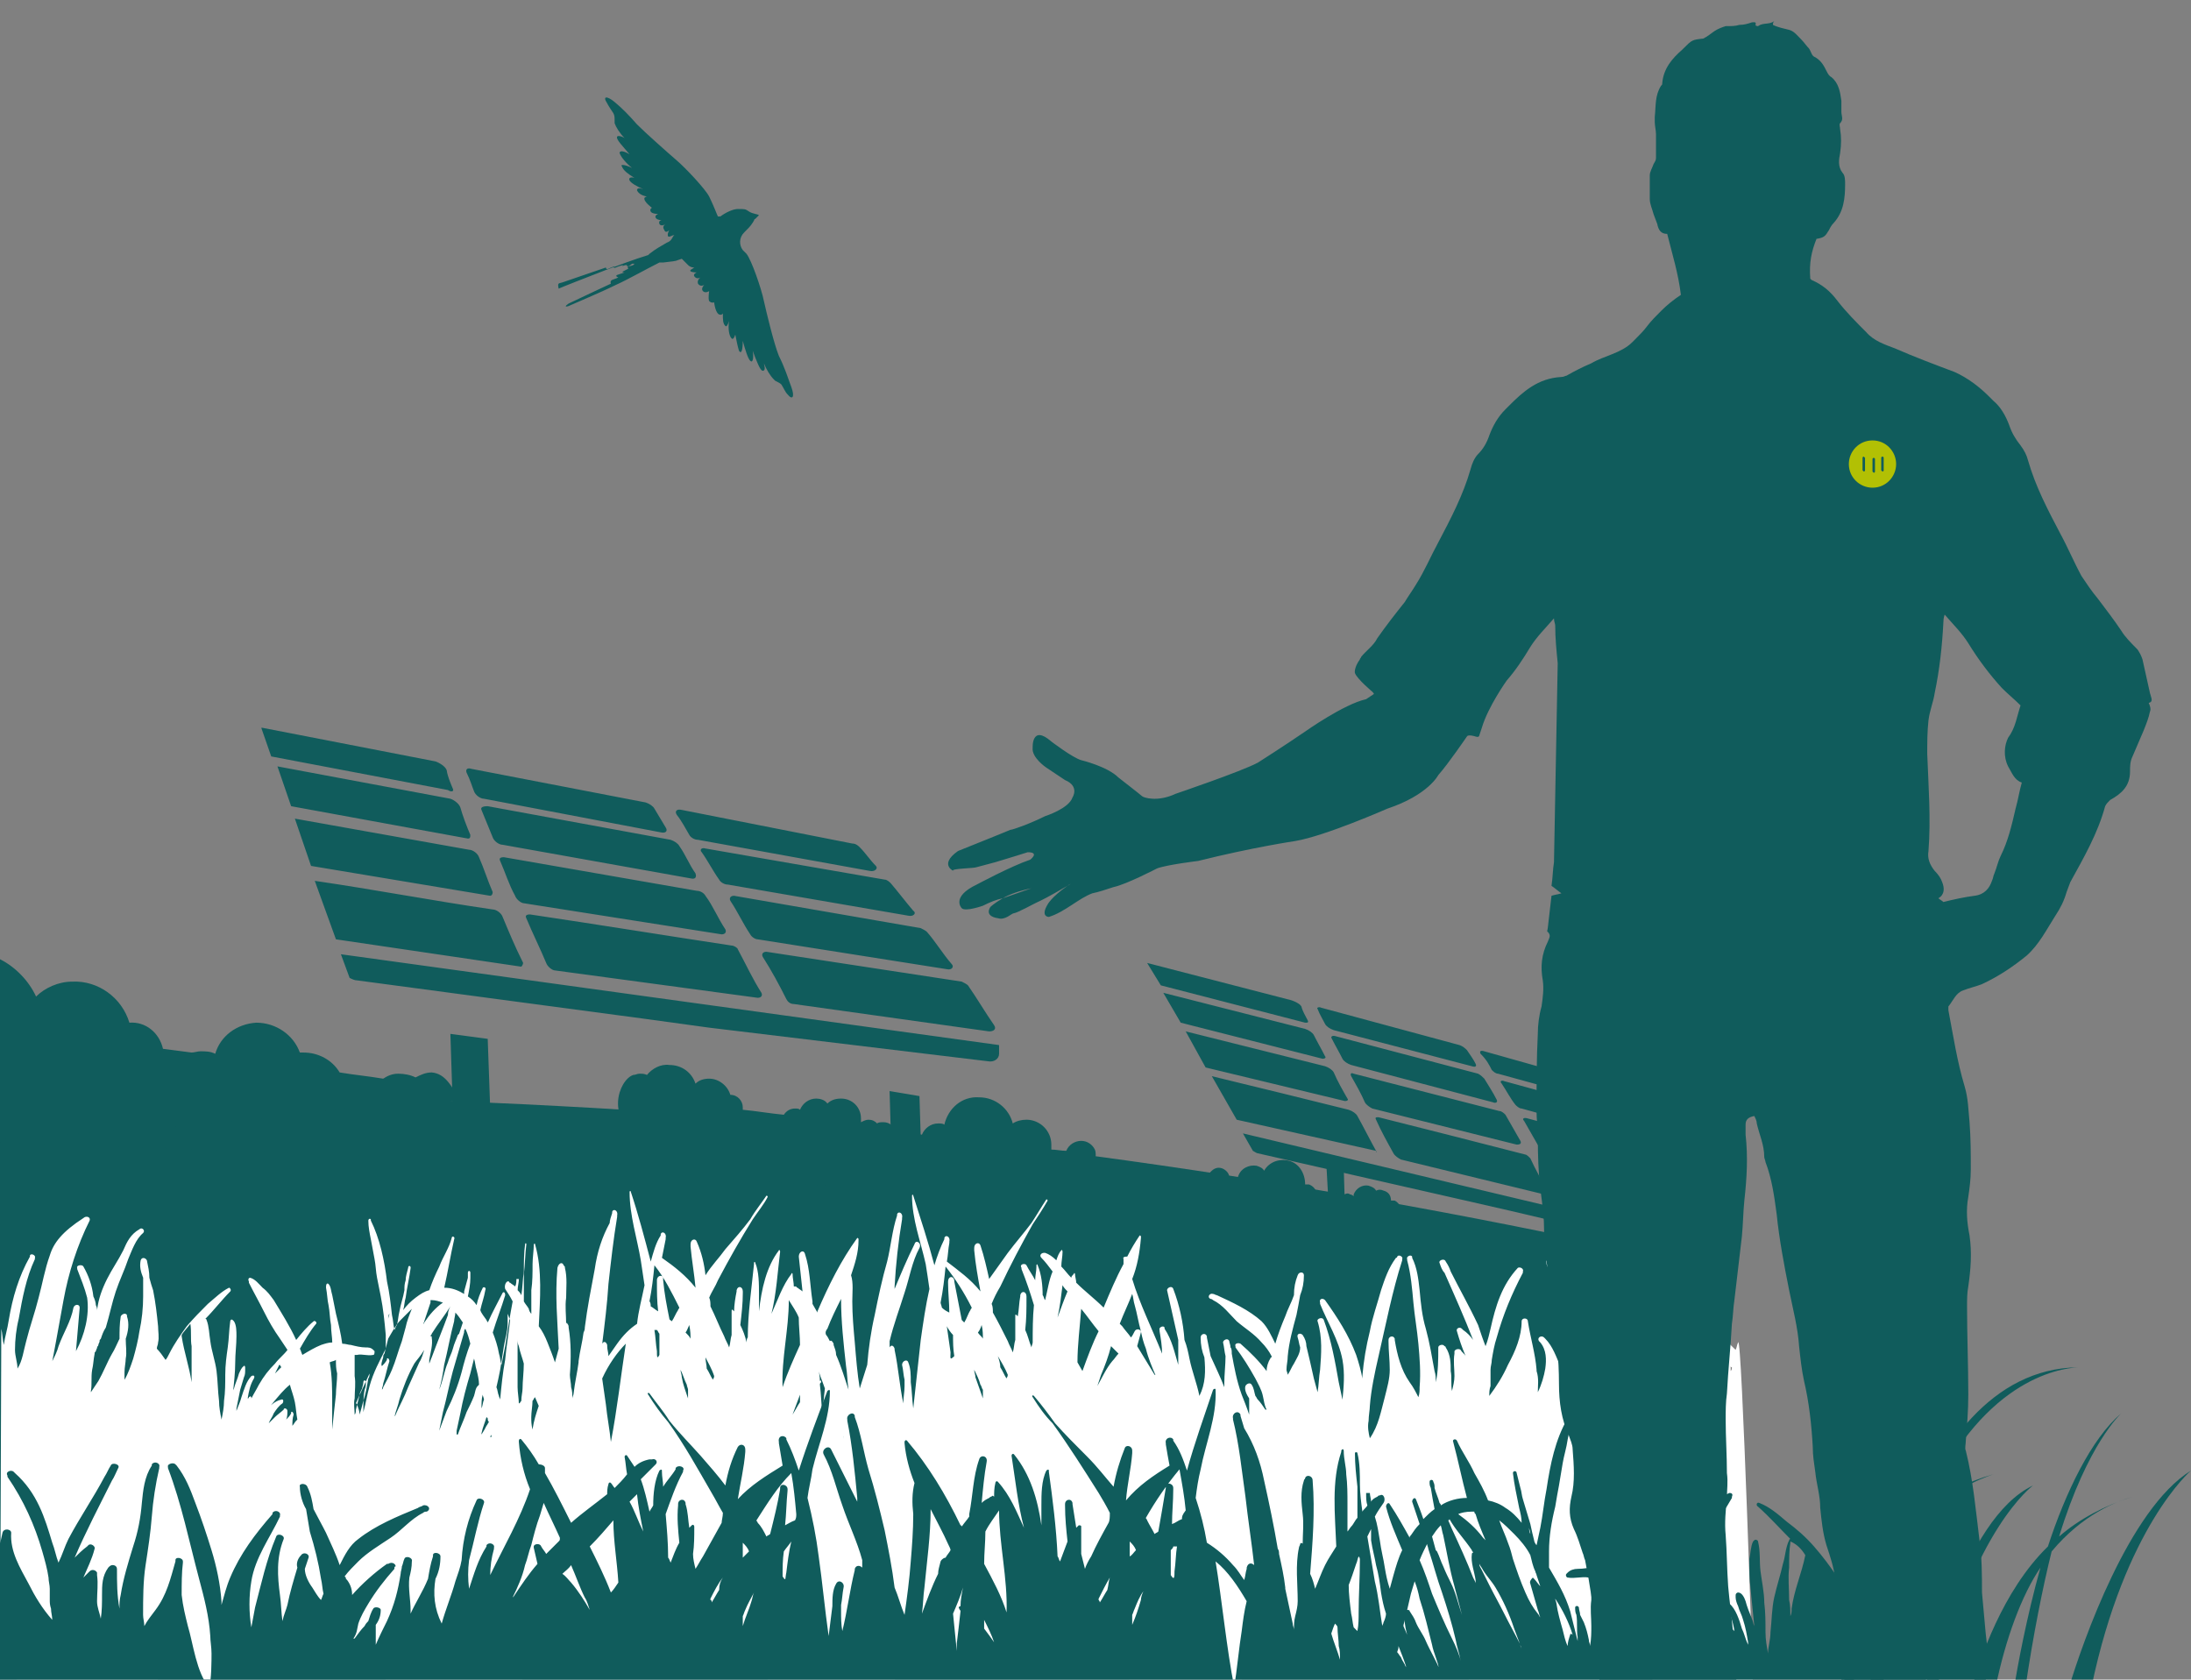 <?xml version="1.0" encoding="utf-8"?>
<!-- Generator: Adobe Illustrator 26.5.0, SVG Export Plug-In . SVG Version: 6.00 Build 0)  -->
<svg version="1.1" id="Ebene_1" xmlns="http://www.w3.org/2000/svg" xmlns:xlink="http://www.w3.org/1999/xlink" x="0px" y="0px"
	 viewBox="0 0 176.1 135" style="enable-background:new 0 0 176.1 135;" xml:space="preserve">
<rect x="0" y="0" width="176.1" height="135" fill="#808080" stroke="none"/>
<style type="text/css">
	.st0{fill:#105C5C;}
	.st1{fill:#005252;}
	.st2{fill:#0F5C5C;}
	.st3{fill:#FFFFFF;}
	.st4{fill-rule:evenodd;clip-rule:evenodd;fill:#105C5C;}
	.st5{fill:#B2C004;}
</style>
<path class="st0" d="M116.7,135.6c6.2-2.8,12.3-6,18.5-8.2v-6.6c-12.6,3.8-24.9,9.2-36.7,14.8H116.7z M135.1,106.3
	c-30.7,3.8-60.3,13.5-88.4,26c-1.9,0.8-3.9,2.4-5.9,3.3h19.5c23.9-10.6,49-19.7,74.8-23.8V106.3z M44.9,88.9
	c-15.1-0.8-30-1-44.9-0.5v7.8c14.3-2,14.3-1.1,0,1.5v4.8c17.2-4.4,26.6-5.9,53.4-6.7C23.6,99.1,21.8,99.3,0,105v6.5
	c3.9-1.1,7.8-2.1,11.6-3.3c13.1-4,35.2-9.1,62.7-10C43.2,100.8,21.2,108,0,114.8v7.3c26.3-10.3,53.9-18.9,90.7-21.3
	c-37.1,3.9-66.6,15.7-90.7,25.9v8.9c11.5-5.3,63.9-29.9,108.7-31.5c-33.7,2.8-89.4,27.7-97.3,31.5h18.2c5.2-2.3,10.4-5.2,15.6-7.3
	c28.8-11.4,59.1-19.9,90-22.5v-4.4C105.8,94.8,75.6,90.5,44.9,88.9z M89.4,135.6c14.8-6.6,30.1-12.8,45.8-16.6v-6.1
	c-22.4,4.6-44,13.1-64.6,22.7H89.4z"/>
<path class="st1" d="M425.9,98.5L425.9,98.5L425.9,98.5C425.9,98.4,425.9,98.4,425.9,98.5L425.9,98.5L425.9,98.5L425.9,98.5z"/>
<polygon class="st0" points="39.4,89.1 36.4,89.3 36.2,83.1 39.2,83.5 "/>
<polygon class="st0" points="74.1,94.5 71.7,94.6 71.5,87.7 73.9,88.1 "/>
<polygon class="st0" points="108.1,97.1 106.8,97.1 106.6,93.5 108,93.8 "/>
<path class="st0" d="M42,77.3c-0.6-1.2-1.1-2.4-1.6-3.6c-0.1-0.3-0.5-0.6-0.8-0.6c-4.8-0.7-9.5-1.6-14.3-2.3l1.7,4.7l14.9,2.2
	C42,77.6,42.1,77.4,42,77.3z M43.9,77.4c0.1,0.3,0.5,0.6,0.7,0.6l16.3,2.2c0.3,0,0.4-0.2,0.3-0.4c-0.7-1.1-1.2-2.2-1.9-3.5
	c0-0.1-0.3-0.3-0.5-0.3c-5.3-0.8-10.8-1.7-16.2-2.5c-0.3,0-0.4,0.1-0.3,0.3C42.8,75,43.4,76.2,43.9,77.4z M56.4,68.5
	c0.5,0.7,0.9,1.5,1.4,2.2c0.1,0.2,0.4,0.4,0.7,0.4L73,73.6c0.4,0.1,0.7-0.2,0.4-0.4c-0.6-0.7-1.2-1.5-1.8-2.2
	c-0.1-0.1-0.3-0.3-0.5-0.3l-14.4-2.5C56.4,68.1,56.2,68.3,56.4,68.5z M61.3,76.9c0.7,1.1,1.3,2.2,1.9,3.4c0.1,0.2,0.3,0.4,0.6,0.4
	l15.7,2.2c0.4,0,0.6-0.2,0.4-0.5c-0.7-1-1.4-2.2-2.1-3.2c-0.1-0.1-0.3-0.2-0.5-0.3c-5.2-0.8-10.5-1.6-15.7-2.4
	C61.3,76.5,61.2,76.7,61.3,76.9z M58.7,72.4c0.6,0.9,1,1.8,1.6,2.7c0.1,0.2,0.4,0.4,0.6,0.4l15.2,2.4c0.4,0.1,0.6-0.2,0.4-0.4
	c-0.7-0.8-1.3-1.8-2-2.6c-0.1-0.1-0.3-0.2-0.5-0.3L59,72C58.7,72,58.6,72.2,58.7,72.4z M39.6,71.7c-0.4-0.9-0.7-1.9-1.1-2.8
	c-0.1-0.3-0.5-0.6-0.8-0.6l-14-2.5l1.3,3.8L39.4,72C39.5,72,39.6,71.9,39.6,71.7z M58.3,74.7c-0.6-0.9-1-1.9-1.6-2.7
	c-0.1-0.2-0.4-0.4-0.7-0.4l-15.5-2.7c-0.3,0-0.4,0.1-0.3,0.3c0.4,0.9,0.7,1.9,1.2,2.8c0.1,0.3,0.5,0.6,0.7,0.6L58,75.1
	C58.3,75.1,58.4,74.9,58.3,74.7z M36.4,63.4c-0.2-0.5-0.4-0.9-0.5-1.5c-0.1-0.3-0.6-0.6-0.9-0.7l-13.9-2.7c0,0,0,0-0.1,0l0.8,2.3
	l0,0L36,63.5C36.3,63.7,36.5,63.6,36.4,63.4z M37.8,67.1c-0.3-0.7-0.6-1.5-0.8-2.2c-0.1-0.3-0.5-0.6-0.8-0.7l-13.9-2.6l1.1,3.2
	l14.2,2.6C37.8,67.4,37.8,67.3,37.8,67.1z M27.4,76.7l0.7,1.9c0.2,0.1,0.4,0.2,0.6,0.2l23.2,3.1l5.1,0.7l22.4,2.7
	c0.5,0.1,0.9-0.2,0.9-0.6V84L27.4,76.7z M38.1,63.6c0.1,0.3,0.5,0.6,0.8,0.6l14.2,2.7c0.4,0.1,0.6-0.1,0.4-0.4
	c-0.3-0.5-0.6-1-0.9-1.5c-0.1-0.2-0.4-0.4-0.7-0.5l-14-2.7c-0.3-0.1-0.5,0-0.4,0.3C37.8,62.7,37.9,63.1,38.1,63.6z M38.7,65.1
	c0.3,0.7,0.6,1.5,0.9,2.2c0.1,0.3,0.5,0.6,0.8,0.6l15.1,2.7c0.4,0.1,0.5-0.1,0.4-0.4c-0.5-0.7-0.8-1.5-1.3-2.2
	c-0.1-0.2-0.4-0.4-0.7-0.5l-14.7-2.7C38.8,64.8,38.6,64.9,38.7,65.1z M55.4,67.1c0.1,0.2,0.4,0.4,0.7,0.4L69.9,70
	c0.4,0.1,0.7-0.2,0.5-0.4c-0.5-0.5-0.8-1-1.3-1.5c-0.1-0.1-0.3-0.3-0.6-0.3l-13.7-2.7c-0.4-0.1-0.6,0.1-0.4,0.4
	C54.8,66,55.1,66.6,55.4,67.1z"/>
<path class="st0" d="M110.6,92.5c-0.5-0.9-1-1.9-1.5-2.8c-0.1-0.2-0.4-0.4-0.7-0.5c-3.6-0.9-7.3-1.8-11-2.7l2,3.5L110.6,92.5
	C110.6,92.7,110.7,92.6,110.6,92.5z M112,92.7c0.1,0.2,0.4,0.4,0.6,0.5l11.5,2.8c0.2,0,0.3-0.1,0.2-0.3c-0.4-0.9-0.9-1.7-1.3-2.6
	c-0.1-0.1-0.3-0.3-0.4-0.3c-3.9-1-7.8-2-11.8-3c-0.2,0-0.3,0-0.2,0.2C111,90.9,111.5,91.8,112,92.7z M120.7,87.1
	c0.4,0.6,0.7,1.2,1.1,1.7c0.1,0.1,0.3,0.3,0.5,0.3l10.5,2.9c0.3,0.1,0.5-0.1,0.3-0.3c-0.4-0.6-0.8-1.1-1.2-1.7
	c-0.1-0.1-0.2-0.2-0.4-0.2l-10.6-2.9C120.7,86.8,120.5,86.9,120.7,87.1z M124.4,93.5c0.5,0.9,0.9,1.7,1.3,2.6
	c0.1,0.1,0.2,0.3,0.4,0.3l10.6,2.6c0.2,0.1,0.4-0.1,0.3-0.3c-0.4-0.8-0.8-1.6-1.2-2.4c0-0.1-0.2-0.2-0.3-0.2
	c-3.5-0.9-7.2-1.9-10.9-2.8C124.4,93.2,124.3,93.3,124.4,93.5z M122.5,90.1c0.4,0.7,0.8,1.4,1.2,2.1c0.1,0.1,0.3,0.3,0.4,0.3
	l10.7,2.8c0.2,0.1,0.4-0.1,0.3-0.3c-0.4-0.7-0.8-1.3-1.2-2c-0.1-0.1-0.2-0.2-0.3-0.2l-10.8-2.9C122.5,89.8,122.3,89.9,122.5,90.1z
	 M108.3,88.3c-0.4-0.7-0.8-1.4-1.1-2.1c-0.1-0.2-0.4-0.4-0.7-0.5l-11.2-2.8l1.6,2.9l11.2,2.7C108.3,88.5,108.4,88.4,108.3,88.3z
	 M122.2,91.7c-0.4-0.7-0.8-1.4-1.2-2.1c-0.1-0.1-0.3-0.3-0.5-0.3l-11.7-3c-0.2-0.1-0.3,0-0.2,0.2c0.4,0.7,0.8,1.4,1.1,2.1
	c0.1,0.2,0.4,0.4,0.6,0.5l11.6,2.9C122.2,92,122.3,91.9,122.2,91.7z M105.1,82c-0.2-0.4-0.4-0.7-0.5-1.1c-0.1-0.2-0.5-0.4-0.8-0.5
	l-11.6-3l0,0l1.1,1.8l0,0l11.6,3C105.1,82.2,105.2,82.2,105.1,82z M106.5,84.9c-0.3-0.6-0.6-1.1-0.9-1.7c-0.1-0.2-0.4-0.4-0.7-0.5
	l-11.4-2.9l1.4,2.4l11.4,2.9C106.5,85.1,106.6,85,106.5,84.9z M99.9,91.1l0.8,1.4c0.2,0.1,0.3,0.2,0.4,0.2l16.7,3.8l3.5,0.8
	l14.9,3.5c0.3,0.1,0.6-0.1,0.6-0.4l0.1-0.5L99.9,91.1z M106.5,82.3c0.1,0.2,0.4,0.4,0.7,0.5l11.1,2.9c0.3,0.1,0.4,0,0.3-0.2
	c-0.2-0.4-0.5-0.8-0.7-1.1c-0.1-0.1-0.3-0.3-0.6-0.4l-11.1-3c-0.2-0.1-0.4,0-0.3,0.1C106.1,81.6,106.3,81.9,106.5,82.3z M107,83.4
	c0.3,0.6,0.6,1.1,0.9,1.7c0.1,0.2,0.4,0.4,0.7,0.5l11.4,3c0.2,0.1,0.4,0,0.3-0.2c-0.3-0.6-0.7-1.2-1-1.7c-0.1-0.1-0.3-0.3-0.5-0.4
	l-11.4-3C107.1,83.2,107,83.3,107,83.4z M119.9,86c0.1,0.1,0.3,0.3,0.5,0.3l10.2,2.8c0.3,0.1,0.5-0.1,0.3-0.3
	c-0.3-0.4-0.6-0.8-0.9-1.2c-0.1-0.1-0.2-0.2-0.4-0.2l-10.3-2.9c-0.3-0.1-0.4,0-0.3,0.2C119.5,85.2,119.7,85.6,119.9,86z"/>
<path class="st2" d="M45.2,22.7c0.3-0.1,3.5-1.2,3.5-1.2s0,0.2,0.2,0.1s0.5-0.2,0.5-0.2s-0.2,0.2,0.1,0.1c0.2-0.1,0.6-0.2,0.6-0.2
	s-0.2,0.2-0.1,0.1c0.2-0.1,0.4-0.1,0.4-0.1s-0.1,0.1,0.1,0.1c0.2-0.1,0.3-0.2,0.3-0.2H51l-0.1,0.1c0,0-0.2,0.1-0.4,0.1
	c-0.1,0.1,0,0.2,0,0.2s-0.2,0.1-0.4,0.2s0.1,0.1,0.1,0.1s-0.3,0.1-0.6,0.2c-0.2,0.1,0.1,0.2,0.1,0.2s-0.2,0.1-0.5,0.2
	c-0.2,0.1-0.1,0.3-0.1,0.3s-3,1.4-3.4,1.6c-0.3,0.2-0.3,0.3,0,0.2c0.2-0.1,2.6-1.1,3.8-1.7c0.9-0.4,2.5-1.3,3.5-1.8
	c0.1,0,0.2,0,0.3,0c0.8-0.1,1-0.1,1.2-0.2l0.3-0.1c0.1,0.1,0.3,0.3,0.5,0.5s0.4,0.2,0.5,0.2c-0.1,0.1-0.4,0.2-0.3,0.3
	s0.5,0.1,0.5,0.1s-0.3,0.1-0.2,0.3c0.2,0.3,0.5,0.1,0.5,0.1s-0.3,0.2-0.2,0.5c0.2,0.3,0.5,0.1,0.5,0.1s-0.3,0.3-0.1,0.5s0.5,0,0.5,0
	s-0.1,0.6,0,0.8c0.2,0.2,0.4,0.1,0.4,0.1s0.1,1,0.5,1c0.1,0,0.1,0,0.2-0.1c0,0.5,0,0.8,0.2,1c0.1,0.1,0.2-0.1,0.3-0.4
	c-0.1,0.6,0,1.2,0.2,1.4c0.1,0.1,0.2,0,0.3-0.3c0.1,0.5,0.2,1,0.3,1.3c0.2,0.3,0.3-0.1,0.3-0.8c0.2,0.7,0.4,1.4,0.6,1.6
	c0.2,0.2,0.3-0.2,0.2-0.8c0.3,0.8,0.6,1.6,0.8,1.6s0.2-0.2,0.1-0.6c0.2,0.5,0.5,1,0.8,1.3c0.1,0.1,0.1,0.1,0.1,0.1
	c0.2,0.1,0.4,0.2,0.5,0.3c0.2,0.3,0.3,0.6,0.5,0.8c0.4,0.5,0.6,0.2,0.3-0.6c-0.3-0.8-0.5-1.5-1-2.5c-0.4-1-1-3.5-1.2-4.4
	c-0.2-1-1-3.3-1.4-3.8c-0.1-0.1-0.2-0.2-0.3-0.3c-0.3-0.4-0.3-1,0.1-1.4c0.4-0.4,0.5-0.5,0.7-0.8s0.1-0.3,0.2-0.3
	c0.1-0.1,0.3-0.3,0.3-0.3c-0.1-0.1-0.5-0.1-0.8-0.3c-0.3-0.2-0.3-0.2-0.9-0.2c-0.4,0-1,0.3-1.4,0.6c-0.1,0-0.1,0-0.1,0h-0.1
	c-0.2-0.5-0.5-1.2-0.7-1.6c-0.3-0.6-1.9-2.3-2.6-2.9c-0.7-0.6-2.5-2.2-3.2-2.9c-0.7-0.8-1.2-1.3-1.8-1.8s-1-0.5-0.6,0.1
	c0.1,0.2,0.3,0.5,0.5,0.8c0.1,0.2,0.1,0.3,0.1,0.6c0,0.1,0,0.1,0,0.2c0.1,0.3,0.4,0.8,0.8,1.2c-0.3-0.2-0.6-0.2-0.6-0.1
	c-0.1,0.2,0.5,0.8,1,1.4c-0.5-0.3-0.8-0.3-0.8-0.1c0.1,0.3,0.5,0.8,1,1.2c-0.6-0.3-1-0.3-0.8-0.1c0.1,0.3,0.5,0.6,1,0.9
	c-0.3-0.1-0.5,0-0.4,0.2s0.6,0.5,1.1,0.7c-0.3-0.1-0.5-0.1-0.5,0.1c0.1,0.2,0.3,0.4,0.8,0.5c-0.1,0-0.2,0.1-0.2,0.1
	c-0.1,0.3,0.6,0.8,0.6,0.8s-0.2,0.1-0.1,0.3c0.1,0.2,0.6,0.2,0.6,0.2s-0.3,0.1-0.2,0.3s0.5,0.2,0.5,0.2s-0.3,0-0.2,0.3
	c0.1,0.2,0.4,0.1,0.5,0c-0.1,0.1-0.3,0.2-0.1,0.5c0.1,0.3,0.4,0,0.4,0s-0.2,0.3-0.1,0.5c0.1,0.1,0.3-0.1,0.5-0.1L54.1,19
	c-0.1,0.2-0.2,0.4-0.5,0.5c-0.5,0.3-0.9,0.5-1.4,0.9c-0.1,0.1-0.1,0.1-0.1,0.1c-1,0.3-2.6,0.9-3.4,1.2c-1.3,0.5-3.6,1.4-3.8,1.5
	C44.8,22.7,44.9,22.8,45.2,22.7z"/>
<path class="st0" d="M87.9,93.5c-3.8-0.2-7.8-0.6-11.8-0.9c-6.9-0.5-19.7,0.6-24.5-1.3c-3-1.2-1.9-4.5-0.7-4.9
	c0.2,0,0.3-0.1,0.5-0.1s0.4,0,0.6,0.1c0.4-0.5,1.1-0.9,1.8-0.8c1,0,1.8,0.6,2.1,1.5c0.3-0.3,0.7-0.4,1.1-0.4c0.8,0,1.5,0.6,1.7,1.3
	l0,0c0.6,0,1,0.5,1,1c0,0.1,0,0.1,0,0.2c1.1,0.1,2.2,0.3,3.3,0.4c0.2-0.3,0.5-0.5,0.9-0.5c0.2,0,0.3,0,0.4,0.1
	c0.2-0.5,0.7-0.9,1.3-0.9c0.3,0,0.7,0.1,0.9,0.4c0.3-0.3,0.7-0.4,1.1-0.4c0.9,0,1.6,0.7,1.6,1.6c0,0.1,0,0.2,0,0.3
	c0.2-0.1,0.4-0.2,0.6-0.2c0.3,0,0.5,0.1,0.7,0.3c0.1-0.1,0.3-0.1,0.5-0.1c0.5,0,0.8,0.3,1,0.7c0.7,0.1,1.4,0.2,2.1,0.3
	c0.2-0.5,0.7-0.9,1.3-0.9c0.2,0,0.4,0,0.5,0.1c0.3-1.3,1.4-2.3,2.8-2.2c1.3,0,2.4,0.9,2.7,2.1c0.3-0.2,0.7-0.3,1.1-0.3
	c1.1,0,2,0.9,2,2c0,0.1,0,0.2,0,0.4c0.4,0,0.8,0.1,1.2,0.1c0.2-0.5,0.7-0.8,1.2-0.8s0.9,0.3,1.1,0.7C88.2,92.9,87.9,93.7,87.9,93.5z
	"/>
<path class="st0" d="M97.4,94.1c0.2-0.2,0.5-0.3,0.8-0.2c0.3,0.1,0.6,0.4,0.6,0.7c0.2,0.1,0.5,0.1,0.7,0.2c0-0.1,0-0.2,0-0.2
	c0.2-0.7,0.9-1,1.5-0.9c0.3,0.1,0.5,0.2,0.6,0.4c0.4-0.7,1.2-1,2-0.8s1.3,1,1.3,1.9c0.1,0,0.2,0,0.3,0c0.3,0.1,0.6,0.4,0.6,0.7
	c0.4,0.1,0.9,0.1,1.3,0.2c0.2-0.2,0.4-0.3,0.7-0.3c0.1,0,0.2,0.1,0.3,0.2c0.1-0.1,0.3-0.1,0.4,0c0.1,0,0.3,0.1,0.3,0.2
	c0-0.1,0-0.1,0-0.2c0.2-0.5,0.7-0.8,1.2-0.7c0.3,0.1,0.5,0.2,0.6,0.4c0.2-0.1,0.4-0.1,0.6,0c0.4,0.1,0.6,0.4,0.6,0.8
	c0.1,0,0.2,0,0.3,0c0.2,0.1,0.4,0.3,0.4,0.5c0.7,0.1,1.4,0.2,2.1,0.3c0,0,0.8,2.2-10.4-1c-2.4-0.7-4.9-1.1-7.2-1.6
	C97.1,94.8,97.1,94.3,97.4,94.1z"/>
<g>
	<path class="st0" d="M176.1,118.2c-5,3.1-8.7,13.8-9.8,17.4h1.8C170.8,122.7,176.1,118.2,176.1,118.2z"/>
	<path class="st0" d="M163.4,119.4c-5.7,2.7-8.4,15.4-8.7,16.2h0.6h0.4C158.5,123,163.4,119.4,163.4,119.4z"/>
	<path class="st0" d="M160.2,118.5c-2.1,0.6-4.1,1.6-5.6,3c4.5-10.6,10.9-11.5,12.4-11.6c-6.9,0.1-11.2,6.4-13.6,12.7
		c-4.4,4.8-5.4,12.4-5.5,13h0.6h0.4c0.8-4.7,2.2-8.8,3.9-11.3c-1.8,5.2-2.5,10.7-2.5,11.3h1c0.7-5,1.8-9.9,3.1-13
		C156.6,119.8,159.1,118.9,160.2,118.5z"/>
	<path class="st0" d="M165.5,123.5c2.3-7.5,5-9.9,5-9.9c-2.4,2-4.5,6.4-5.9,10.7c-3.7,3.6-5.5,9.2-6.1,11.3h1.9
		c0.8-3.9,2.1-7.4,3.6-9.6c-1.1,3.9-1.9,8.2-2.1,9.6h0.9c0.6-4.1,1.4-8.1,2.1-10.9c2.5-3,5.2-4,6.5-4.4
		C169.2,121,167.1,122.1,165.5,123.5z"/>
</g>
<path class="st0" d="M-0.1,91.8c0,0,40.4,1.4,41.4,1.6s29,2.1,30,2.3c1,0.2,34.7,5.8,34.7,5.8l18.1,2l8.4,10.5l0.3,21.6H-0.1V91.8z"
	/>
<path class="st3" d="M0,135.6h140.9c0,0-0.9-28.6-1.2-27.7c-0.1,0.2-0.1,0.4-0.2,0.6c-0.3-0.3-0.6-0.6-0.9-0.8c0-0.2,0-0.3,0.1-0.5
	c0-0.4-0.1-0.8-0.2-1.3c-0.3-0.9-0.5-1.9-0.8-2.8c-0.1-0.3-0.3-0.6-0.4-0.9c-0.1-0.5-0.2-0.9-0.4-1.3c-0.1-0.2-0.5-0.2-0.5,0
	c0,0.5,0.1,0.9,0.4,1.3l0,0c0.1,0.5,0.2,1,0.2,1.5c0.2,0.9,0.2,1.9,0.2,2.8c0,0.8-0.1,1.5-0.2,2.3c-0.1,0.6-0.2,1.2-0.5,1.8
	c-0.1-0.2-0.1-0.4-0.1-0.6c0-0.4,0-0.8-0.1-1.2c0-0.5-0.1-1-0.2-1.6c0.1-0.6,0.1-1.2-0.2-1.8l0,0c0,0,0-0.1-0.1-0.1
	c-0.1-0.2-0.4-0.1-0.5,0.2c0,0.6,0.1,1.2,0.2,1.8c-0.1,0.5-0.3,0.9-0.4,1.3c-0.3,0.8-0.5,1.6-0.8,2.3c-0.1,0.3-0.3,0.6-0.4,0.9v-0.1
	c0-0.6-0.1-1.1-0.1-1.7c0-0.4,0-0.9,0-1.3c0-0.1,0-0.1,0-0.2s0-0.2,0.1-0.3c0-0.1,0-0.1,0-0.2s0-0.2,0.1-0.3c0-0.1,0-0.1,0-0.2
	c0.1-0.3,0.1-0.6,0.2-1c0.2-1,0.2-2,0.4-3c0.2-0.9,0.4-1.8,0.6-2.7c0.2-0.8,0.3-1.6,0.9-2.3c0.2-0.2-0.1-0.5-0.4-0.3
	c-0.6,0.5-0.8,1.2-1.1,1.9c-0.3,0.8-0.7,1.6-1,2.5s-0.4,1.7-0.4,2.6v0.1c0-0.2-0.1-0.3-0.2-0.5c-0.1-0.2-0.2-0.5-0.3-0.7
	c-0.2-0.8-0.6-1.6-1.2-2.3l0,0c-0.2-0.2-0.6,0-0.4,0.2c0,0,0,0,0,0.1l0,0c0.4,0.7,0.8,1.4,1.1,2.2c0.4,1.4,0.2,3-0.3,4.4
	c-0.1-1.2-0.1-2.4-0.2-3.5c0-0.3-0.5-0.2-0.5,0c-0.1,1.1-0.5,2.1-0.7,3.2c-0.1,0.4-0.2,0.8-0.3,1.3l0,0c0-0.5,0-1.1,0-1.6
	c0-1.1,0-2.2,0.1-3.3c0.1-2.2,0.4-4.5,1.1-6.7c0.1-0.3-0.4-0.4-0.5-0.1c-0.4,1-0.9,2-1.1,3.1c-0.2,1.2-0.3,2.4-0.4,3.5
	c-0.1,1.2-0.3,2.4-0.5,3.6c-0.1,0.7-0.1,1.6-0.3,2.3c-0.1-0.5-0.3-1-0.4-1.5c-0.1-0.8-0.1-1.7-0.1-2.5c0-1.7,0.1-3.3,0.6-5
	c0,0,0,0,0-0.1c0.1-0.2-0.4-0.4-0.5-0.1c0,0,0,0,0,0.1c-0.7,1.7-0.9,3.5-1,5.3c0,0.7-0.1,1.3-0.1,2c-0.2-0.7-0.4-1.4-0.6-2.2
	c-0.1-0.5-0.3-1-0.4-1.4c-0.2-1.4-0.6-2.7-1.4-3.8l0,0c-0.2-0.2-0.5,0-0.4,0.2c0,0,0,0,0,0.1c0.5,1.2,1,2.5,1.4,3.7l0,0
	c0.1,0.5,0.1,0.9,0.2,1.3c0.2,1,0.3,1.9,0.3,2.9c0,0.7,0.1,1.4-0.2,2.1c-0.3-0.6-0.3-1.3-0.6-1.8c-0.3-0.7-0.6-1.6-1.2-2.2l-0.1-0.1
	c-0.2-0.2-0.6,0-0.4,0.3l0.1,0.1c0.5,0.6,0.5,1.4,0.4,2.1c-0.1,0.6-0.3,1.3-0.6,1.9c0-0.5,0.1-1.1-0.1-1.7v-0.1
	c-0.1-1.3-0.5-2.6-0.7-3.9c0-0.3-0.5-0.3-0.5,0c0,1.2-0.5,2.4-1.1,3.5c-0.4,0.9-0.9,1.7-1.5,2.5c0-0.3,0-0.5,0.1-0.8
	c0-0.2,0-0.4,0-0.6c0-0.1,0-0.2,0-0.2v-0.1c0-0.1,0-0.2,0-0.2l0,0v-0.1v-0.1c0-0.3,0.1-0.5,0.1-0.8c0.1-0.6,0.2-1.2,0.4-1.8
	c0.5-1.8,1.2-3.5,2.1-5.2c0,0,0,0,0-0.1c0.1-0.2-0.2-0.4-0.4-0.3l0,0c-1.3,1.4-1.8,3.1-2.2,4.9c-0.1,0.4-0.2,0.9-0.4,1.4
	c-0.2-0.5-0.4-1.1-0.6-1.7c-0.7-1.5-1.5-2.9-2.2-4.3c-0.1-0.3-0.2-0.5-0.4-0.8c-0.1-0.3-0.6-0.1-0.5,0.1c0.1,0.3,0.2,0.6,0.4,0.8
	c0.8,1.8,1.6,3.6,2.3,5.4c-0.2-0.3-0.5-0.6-0.8-0.8l-0.1-0.1c-0.2-0.2-0.5,0-0.4,0.2c0.2,0.7,0.4,1.3,0.7,2
	c-0.1-0.2-0.3-0.3-0.4-0.5c-0.1-0.1-0.4-0.1-0.5,0.1c0,0.1,0,0.1,0,0.2c-0.1,0.6,0,1.2,0,1.8c0,0.4-0.1,0.8-0.2,1.2
	c-0.1-0.5,0-1.1-0.1-1.6c0-0.6,0-1.3-0.4-1.9c0,0,0-0.1-0.1-0.1c-0.1-0.2-0.5-0.1-0.5,0.1c0,1,0,1.9-0.2,2.8c0-0.3,0-0.6-0.1-0.9
	c-0.2-1.1-0.4-2.3-0.7-3.4c-0.3-1-0.4-2-0.5-3.1c-0.1-0.9-0.2-1.8-0.6-2.6c0,0,0,0,0-0.1c-0.1-0.2-0.5,0-0.4,0.2c0,0,0,0,0,0.1
	c0.3,1.1,0.4,2.3,0.5,3.4s0.3,2.2,0.4,3.3c0.1,1.1,0.2,2.3,0.1,3.5c0,0.3,0,0.5-0.1,0.8c-0.2-0.4-0.4-0.8-0.7-1.2
	c-0.7-1-1-2.2-1.2-3.4c0,0,0,0,0-0.1c-0.1-0.3-0.5-0.2-0.5,0.1c0,0,0,0,0,0.1c0,0.8,0.1,1.5,0.1,2.3c0,0.7-0.2,1.4-0.4,2.2
	c-0.3,1.1-0.5,2.3-1.2,3.3c-0.1-0.4-0.2-0.9-0.1-1.4c0-0.4,0.1-0.9,0.1-1.2c0.1-1.3,0.4-2.7,0.7-4c0.6-2.6,1.1-5.2,1.9-7.7v-0.1
	c0.1-0.2-0.3-0.4-0.4-0.2c0,0,0,0.1-0.1,0.1c-0.6,0.8-0.9,1.7-1.2,2.6c-0.3,1.1-0.7,2.2-0.9,3.3c-0.3,1.2-0.5,2.4-0.6,3.6
	c0,0.1,0,0.2,0,0.2c-0.1-0.6-0.3-1.3-0.5-1.9c-0.6-1.6-1.5-3-2.5-4.4l0,0c-0.2-0.2-0.5-0.1-0.4,0.2c0,0,0,0,0,0.1l0,0
	c0.6,1.5,1.5,2.9,1.8,4.5c0.2,1.1,0.1,2.2,0,3.2c-0.1-0.5-0.2-0.9-0.3-1.4c-0.3-1.7-0.6-3.4-1.2-5c-0.1-0.3-0.6-0.1-0.5,0.1
	c0.4,1.3,0.3,2.6,0.2,3.9c-0.1,0.6-0.1,1.2-0.2,1.8c-0.1-0.4-0.2-0.7-0.3-1.1c-0.2-0.9-0.4-1.8-0.6-2.6c0-0.3-0.1-0.6-0.3-0.9
	c-0.2-0.2-0.5-0.1-0.4,0.2c0.1,0.3,0.1,0.5,0.2,0.8c0,0.5-0.3,0.9-0.5,1.3c-0.2,0.3-0.3,0.6-0.5,0.9c0-0.1-0.1-0.3-0.1-0.4
	c0-0.4,0.1-0.7,0.1-1.1c0.1-1.1,0.4-2.2,0.7-3.3c0.1-0.5,0.2-1,0.3-1.6c0.2-0.5,0.3-1,0.3-1.6c0-0.3-0.4-0.3-0.5,0
	c-0.2,0.5-0.3,1-0.3,1.6c-0.2,0.6-0.5,1.1-0.7,1.7c-0.3,0.7-0.6,1.5-0.8,2.2c-0.3-0.6-0.6-1.3-1.1-1.8c-1-0.9-2.3-1.5-3.6-2.1
	c-0.1,0-0.2-0.1-0.3-0.1c-0.3-0.1-0.5,0.3-0.2,0.4c0.1,0,0.2,0.1,0.2,0.1l0,0c0.8,0.4,1.3,1.1,1.9,1.7c0.7,0.6,1.4,1,2,1.7
	c0.3,0.3,0.6,0.7,0.8,1.1v0.1c0,0-0.1,0-0.1,0.1c-0.2,0.3-0.3,0.7-0.3,1c-0.6-0.8-1.3-1.5-2.1-2.2l0,0c-0.2-0.1-0.5,0-0.4,0.2v0.1
	l0,0c0.6,0.8,1.1,1.6,1.6,2.5c0.2,0.4,0.5,0.9,0.6,1.4c0.1,0.4,0.1,0.7,0.3,1.1c0,0,0,0-0.1,0c-0.2-0.3-0.4-0.6-0.6-0.8
	c-0.1-0.1-0.1-0.2-0.2-0.3c-0.1-0.3-0.1-0.6-0.3-0.9c-0.1-0.2-0.4-0.1-0.5,0.1c-0.1,0.3,0.1,0.7,0.3,1c0,0.3,0,0.7,0,1
	c0,0.1,0,0.2,0,0.3c-0.2-0.6-0.4-1.1-0.6-1.6c-0.4-1.1-0.6-2.2-0.8-3.3c0-0.2,0-0.4-0.1-0.5c0-0.2-0.1-0.4-0.1-0.5
	c-0.1-0.3-0.5-0.1-0.5,0.1c0.1,0.4,0.1,0.7,0.2,1.1c0,0.7-0.1,1.5-0.1,2.2c0,0.1,0,0.2,0,0.3c-0.3-0.8-0.7-1.6-1.1-2.5
	c-0.1-0.5-0.2-1-0.3-1.5c0,0,0,0,0-0.1c-0.1-0.3-0.5-0.2-0.5,0.1c0,0.6,0.1,1.1,0.3,1.6c0.1,1.1,0.1,2.1-0.4,3.1c-0.2-1-0.6-2-0.8-3
	c-0.1-0.5-0.2-1-0.4-1.5c-0.1-1.4-0.4-2.8-0.9-4.1c-0.1-0.3-0.5-0.1-0.5,0.1c0.3,1.3,0.6,2.7,0.9,4c0,0.7,0,1.3,0,2l0,0
	c-0.3-1-0.5-2-1.1-2.9c0,0,0,0,0-0.1c-0.1-0.2-0.5,0-0.4,0.2c0,0,0,0,0,0.1c0.1,0.6,0.2,1.2,0.2,1.8c-0.8-2-1.8-4-2.4-6
	c0.4-1,0.6-2.1,0.7-3.3c0,0,0,0,0-0.1s-0.1-0.1-0.1-0.1c-0.4,0.6-0.7,1.1-1,1.7c-0.1,0-0.4,0-0.3,0.2c0,0,0,0,0,0.1s0,0.2,0,0.3
	c-0.6,1.1-1.1,2.3-1.6,3.5c-0.7-0.7-1.5-1.3-2.2-2c0-0.2-0.1-0.5-0.1-0.7c0-0.1-0.1-0.1-0.1,0c-0.1,0.1-0.2,0.2-0.2,0.3
	c-0.3-0.3-0.5-0.6-0.8-0.9c0-0.4,0.1-0.8,0.1-1.2c0-0.1-0.1-0.2-0.1-0.1l0,0c-0.2,0.2-0.3,0.5-0.4,0.8c-0.3-0.3-0.6-0.5-0.9-0.6
	h-0.1c-0.2,0-0.4,0.2-0.2,0.4c0.3,0.3,0.6,0.7,0.9,1.1c-0.3,0.7-0.4,1.5-0.6,2.3c-0.1-0.1-0.1-0.3-0.2-0.4c0-0.8-0.1-1.7-0.4-2.4
	c0-0.1-0.1-0.1-0.1,0v0.1c0,0.4-0.1,0.7-0.1,1.1c-0.2-0.4-0.5-0.8-0.7-1.2l0,0c-0.1-0.2-0.6-0.1-0.4,0.2c0,0,0,0,0,0.1
	c0.4,1,0.7,1.9,1,2.9c-0.1,1-0.1,2-0.1,3c0,0.1-0.1,0.3-0.1,0.4c-0.2-0.5-0.3-1-0.5-1.4c0.1-0.9,0.1-1.7,0.1-2.6v-0.1
	c0-0.4-0.4-0.5-0.5-0.1v0.1c-0.1,0.5-0.1,1.1-0.2,1.6l-0.1-0.1c-0.1-0.1-0.1,0-0.1,0.1c0,0,0,0,0,0.1c0,0.6,0,1.2,0,1.8
	c-0.1,0.3-0.1,0.7-0.2,1c-0.1-0.3-0.3-0.6-0.4-0.9c-0.4-0.8-0.8-1.6-1.2-2.3c0-0.2,0-0.5-0.1-0.7c0.2-0.5,0.4-0.9,0.7-1.4
	c0.8-1.7,1.7-3.4,2.6-5c0.4-0.6,0.8-1.2,1.2-1.9l0,0c0-0.1-0.1-0.1-0.1-0.1l0,0c-0.4,0.6-0.8,1.3-1.2,1.9c-0.6,0.8-1.3,1.6-1.9,2.4
	c-0.5,0.7-1,1.4-1.5,2.1c-0.2-0.9-0.4-1.8-0.7-2.7c-0.1-0.3-0.5-0.2-0.5,0.2c0,0.1,0,0.1,0,0.2c0.1,1.1,0.3,2.2,0.5,3.3
	c-0.8-1-1.8-1.7-2.7-2.4c0.1-0.5,0.1-1,0.2-1.5v-0.1c0.1-0.4-0.3-0.6-0.4-0.3c0,0,0,0,0,0.1c-0.3,0.6-0.6,1.4-0.8,2.1
	c-0.5-1.9-1.1-3.7-1.7-5.6c0-0.1-0.1-0.1-0.1,0l0,0c0,1.9,0.7,3.7,1.1,5.5c0.1,0.6,0.2,1.3,0.3,2c-0.3,1.3-0.5,2.7-0.7,4.1
	c-0.2,1.8-0.4,3.7-0.6,5.5c-0.1-0.7-0.1-1.4-0.2-2.1c0-0.6,0-1.1-0.2-1.6c-0.1-0.3-0.5-0.1-0.5,0.2c0.1,0.4,0.1,0.8,0.2,1.2
	c0,0.2,0,0.3,0,0.5c0,0.5-0.1,0.9-0.1,1.4l0,0c-0.3-1.4-0.4-2.9-0.7-4.3v-0.1c-0.1-0.3-0.3-0.3-0.4-0.1c0-0.2,0-0.3,0-0.5l0,0
	c0.3-1.3,0.8-2.6,1.2-3.9c0.4-1.2,0.6-2.5,1.2-3.6c0.2-0.4-0.3-0.7-0.4-0.3c-0.6,1.2-1.1,2.4-1.6,3.6c0-0.1,0-0.1,0-0.2
	c0.1-1.8,0.3-3.6,0.6-5.4v-0.1c0.1-0.4-0.3-0.6-0.4-0.3v0.1l0,0c-0.4,1.2-0.5,2.5-0.8,3.7c-0.4,1.4-0.7,2.8-1,4.3
	c-0.3,1.3-0.5,2.7-0.6,4l0,0c-0.2,0.6-0.4,1.3-0.6,1.9c-0.2-1.2-0.3-2.5-0.4-3.7c-0.1-1.1-0.2-2.2-0.2-3.3c0-0.7,0.1-1.5-0.1-2.1
	c0.3-0.9,0.6-1.8,0.6-2.8c0,0,0,0,0-0.1s-0.1-0.1-0.1-0.1c-1.3,1.8-2.3,3.8-3.2,5.9v0.1c-0.1-0.2-0.3-0.5-0.4-0.7c0-0.1,0-0.1,0-0.2
	c-0.2-1.3-0.2-2.6-0.6-3.8c-0.1-0.4-0.5-0.2-0.5,0.2c0.1,0.9,0.2,1.9,0.3,2.8c-0.1-0.1-0.3-0.2-0.4-0.3c0,0-0.1,0-0.1-0.1
	c-0.1,0-0.1,0-0.2,0c0-0.3-0.1-0.7-0.1-1c0-0.1-0.1-0.1-0.1,0c-0.7,0.9-1.1,2.1-1.6,3.2c0.4-1.6,0.5-3.4,0.7-5
	c0-0.1-0.1-0.2-0.1-0.1l0,0c-1,1.3-1.4,3.1-1.6,4.9l0,0c0-0.5,0-0.9,0-1.4c0-0.8,0-1.8-0.3-2.5c0-0.1-0.1-0.1-0.1,0v0.1
	c-0.2,2-0.5,4-0.5,5.9c-0.1,0.1-0.1,0.3-0.1,0.4c-0.1-0.5-0.3-1-0.5-1.4c0.1-0.9,0.2-1.7,0.2-2.6v-0.1c0-0.4-0.4-0.5-0.5-0.1v0.1
	c-0.1,0.5-0.2,1.1-0.2,1.6l-0.1-0.1c-0.1-0.1-0.1,0-0.1,0.1c0,0,0,0,0,0.1c0,0.6,0,1.2,0,1.8c-0.1,0.3-0.1,0.7-0.2,1
	c-0.1-0.3-0.3-0.6-0.4-0.9c-0.4-0.8-0.7-1.6-1.1-2.4c0-0.2,0-0.5-0.1-0.7c0.2-0.5,0.5-0.9,0.7-1.4c0.9-1.7,1.8-3.3,2.8-4.9
	c0.4-0.6,0.9-1.2,1.2-1.8l0,0c0-0.1-0.1-0.1-0.1-0.1l0,0c-0.4,0.6-0.9,1.2-1.3,1.9c-0.6,0.8-1.3,1.6-2,2.4c-0.5,0.7-1.1,1.3-1.6,2.1
	c-0.1-0.9-0.3-1.8-0.7-2.7c-0.1-0.3-0.5-0.2-0.5,0.2c0,0.1,0,0.1,0,0.2c0.1,1.1,0.3,2.2,0.4,3.3c-0.8-1-1.7-1.7-2.7-2.4
	c0.1-0.5,0.2-1,0.3-1.5v-0.1c0.1-0.4-0.3-0.6-0.4-0.3c0,0,0,0,0,0.1c-0.4,0.6-0.6,1.4-0.8,2.1c-0.5-1.9-1-3.8-1.6-5.6
	c0-0.1-0.1-0.1-0.1,0l0,0c0,1.9,0.6,3.7,0.9,5.5c0.1,0.7,0.2,1.3,0.3,2c-0.2,1-0.5,2.1-0.6,3.1c-0.6,0.4-1.1,0.9-1.6,1.6
	c-0.2,0.3-0.5,0.7-0.7,1c0-0.3-0.1-0.5-0.1-0.8v-0.1c-0.1-0.3-0.3-0.3-0.4-0.1c0.2-1.6,0.4-3.2,0.5-4.8c0.2-1.8,0.4-3.6,0.7-5.4
	v-0.1c0.1-0.4-0.3-0.6-0.4-0.3v0.1l0,0c-0.1,0.3-0.2,0.6-0.2,0.8c-0.6,1.1-1,2.3-1.2,3.7c-0.3,1.6-0.6,3.1-0.8,4.7
	c0,0.1,0,0.2-0.1,0.4c-0.1,0.8-0.3,1.5-0.4,2.3v0.1c-0.1,0.8-0.3,1.6-0.4,2.5c0,0.1-0.1,0.3-0.1,0.4c0-0.3,0-0.6-0.1-0.9
	c0-0.3-0.1-0.7-0.1-1c0.1-1.3,0.1-2.6-0.1-3.8c0-0.1,0-0.2-0.1-0.3c0-0.1-0.1-0.1-0.1,0c0-0.7-0.1-1.4,0-2.1c0-0.8,0.1-1.6-0.1-2.4
	c0-0.1,0-0.1-0.1-0.2c-0.1-0.3-0.4-0.2-0.5,0.2c-0.2,2.2,0,4.3,0.1,6.5c-0.1,0.4-0.2,0.7-0.3,1.1c-0.2-0.6-0.4-1.1-0.6-1.6
	c-0.2-0.5-0.4-0.9-0.7-1.3c0.1-2.2,0.3-4.5-0.3-6.6l0,0c0-0.1-0.1,0-0.1,0c0,0.5-0.1,1.1-0.1,1.6c0,0.7,0,1.4-0.1,2.1
	c0,0.6,0,1.3,0,1.9c-0.1-0.1-0.2-0.3-0.2-0.4c-0.1-0.2-0.3-0.4-0.4-0.6c0-0.2,0-0.4,0-0.7c0-0.5,0-1,0-1.5c0.1-0.8,0.1-1.6,0.2-2.4
	c0-0.1-0.1-0.1-0.1,0l0,0l0,0l0,0c-0.1,0.7-0.1,1.5-0.1,2.2c-0.1,0.6-0.1,1.3-0.2,1.9c-0.1-0.2-0.2-0.3-0.3-0.4
	c0-0.3,0.1-0.6,0.1-0.9l0,0c-0.1,0-0.2,0-0.2,0l0,0c0,0.2,0,0.4-0.1,0.6c-0.1-0.1-0.3-0.2-0.4-0.3c0,0-0.1,0-0.1-0.1
	c-0.2-0.1-0.4,0.3-0.3,0.6c0.2,0.3,0.4,0.6,0.6,1c-0.1,0.5-0.2,1.1-0.3,1.7s-0.2,1.3-0.3,1.9c-0.1,0.5-0.2,1-0.3,1.5
	c-0.1-0.3-0.1-0.6-0.2-0.9c-0.1-0.6-0.3-1.2-0.5-1.7c0.3-1,0.7-2,1-3l0,0c0-0.2-0.1-0.3-0.2-0.2l0,0l0,0c-0.4,0.8-0.8,1.5-1.2,2.4
	c0-0.1-0.1-0.1-0.1-0.2c-0.2-0.3-0.4-0.5-0.5-0.8c0.1-0.5,0.3-1,0.4-1.6l0,0c0.1-0.2-0.1-0.3-0.2-0.2l0,0c-0.2,0.4-0.4,0.9-0.5,1.4
	c-0.2-0.3-0.4-0.5-0.7-0.7c0.1-0.5,0.2-1,0.2-1.5c0-0.1,0-0.3,0-0.4c0-0.2-0.2-0.2-0.2,0c0,0.1,0,0.3,0,0.4
	c-0.1,0.4-0.2,0.7-0.3,1.1c0,0.1,0,0.1,0,0.2c-0.5-0.3-1-0.5-1.6-0.5c0.3-1.3,0.5-2.6,0.8-3.9c0.1-0.2-0.2-0.3-0.2-0.1
	c-0.2,0.8-0.7,1.5-1,2.3c-0.3,0.6-0.6,1.3-0.8,1.9c-0.4,0.1-0.7,0.3-1.1,0.6c-0.4,0.3-0.7,0.6-1,1c0.1-0.3,0.1-0.7,0.2-1
	c0.1-0.8,0.3-1.6,0.4-2.4c0-0.2-0.2-0.2-0.2,0c-0.1,0.4-0.2,0.7-0.2,1c-0.1,0.3-0.1,0.5-0.1,0.8c-0.1,0.6-0.3,1.1-0.4,1.7
	c-0.1,0.4-0.1,0.7-0.2,1.1c-0.1,0.1-0.1,0.2-0.2,0.4c-0.1-0.4-0.1-0.8-0.2-1.2c-0.1-0.9-0.2-1.8-0.4-2.7c-0.2-1.7-0.6-3.5-1.3-4.9
	c0,0,0,0,0-0.1c-0.1-0.1-0.2,0-0.2,0.1c0,0.5,0.1,1,0.2,1.5s0.2,1.1,0.3,1.6c0.1,0.5,0.1,1,0.2,1.5s0.2,1,0.3,1.5
	c0.2,1,0.3,2,0.4,3.1c0,0.4,0,0.7,0,1.1c-0.5,1-1,1.9-1.3,3c-0.2,0.7-0.3,1.4-0.5,2.1c0-0.1,0-0.2,0-0.3c0-0.5,0-1,0.1-1.5
	c0.1-0.2,0.1-0.4,0.1-0.6s-0.2-0.2-0.2,0s-0.1,0.4-0.1,0.5c-0.1,0.2-0.2,0.4-0.2,0.5c-0.1,0.4-0.2,0.8-0.3,1.2c0,0.1,0,0.3-0.1,0.4
	c0-0.4-0.1-0.9,0-1.3c0-0.6,0.1-1.2,0-1.8c0-0.2,0-0.3,0-0.5l0,0l0,0c0-0.1,0-0.2,0-0.4c0-0.2,0-0.5,0-0.8c0.1,0,0.1,0,0.2,0
	c0.4-0.1,0.8,0.1,1.3,0c0.1,0,0.1-0.2,0.1-0.3l-0.1-0.1c-0.2-0.2-0.4-0.2-0.6-0.2c-0.4,0-0.8-0.1-1.2-0.2c-0.2,0-0.4-0.1-0.7-0.1
	c-0.1-0.8-0.3-1.6-0.5-2.4c-0.1-0.5-0.2-1-0.3-1.5c-0.1-0.3-0.1-0.7-0.3-0.9c-0.1-0.1-0.2,0-0.2,0.2c0,0,0,0,0,0.1
	c0.1,0.5,0.1,1,0.2,1.4c0.1,0.5,0.1,1.1,0.2,1.6c0,0.5,0.1,1,0.1,1.4c-0.3,0-0.6,0.1-0.9,0.2c-0.5,0.2-1,0.5-1.5,0.8
	c-0.1-0.2-0.1-0.3-0.2-0.5c0.4-0.7,0.8-1.4,1.3-2l0,0c0.1-0.1-0.1-0.3-0.2-0.2l0,0c-0.5,0.4-1,1-1.4,1.5c-0.5-1.1-1.2-2.2-1.8-3.2
	c-0.3-0.4-0.5-0.7-0.9-1c-0.3-0.3-0.6-0.7-1-0.8c-0.1,0-0.2,0.1-0.1,0.3c0,0,0,0,0,0.1c0.4,0.8,0.8,1.5,1.2,2.3
	c0.4,0.8,0.8,1.5,1.3,2.2c0.2,0.3,0.4,0.6,0.6,0.9c-0.3,0.4-0.7,0.7-1,1.1c-0.5,0.5-0.9,1-1.3,1.7c-0.2,0.4-0.4,0.7-0.6,1.1
	c0-0.2-0.1-0.2-0.2-0.1c0,0,0,0.1-0.1,0.1c0.1-0.6,0.2-1.1,0.5-1.6l0,0c0.1-0.2,0-0.3-0.2-0.2l0,0c-0.4,0.4-0.6,1.1-0.8,1.7
	c-0.1,0.4-0.3,0.8-0.4,1.1c0-0.1,0-0.1,0-0.2c0.1-0.5,0.2-1,0.3-1.5c0.1-0.3,0.2-0.7,0.3-1c0.1-0.2,0.1-0.4,0.1-0.6
	c0-0.1,0-0.1,0-0.2s-0.1-0.2-0.1-0.1c-0.2,0.1-0.3,0.4-0.4,0.6c-0.1,0.4-0.3,0.8-0.4,1.2c-0.1,0.2-0.1,0.3-0.1,0.5l0,0
	c0.1-0.9,0.2-1.8,0.2-2.6c0-0.7,0.1-1.4,0.1-2.1c0-0.4,0-0.9-0.2-1.2l-0.1-0.1c-0.1-0.1-0.2,0-0.2,0.1c-0.1,0.7-0.1,1.4-0.2,2.1
	s-0.2,1.4-0.2,2.2c0,0.7,0,1.4-0.1,2.1c0,0.5-0.1,1-0.2,1.5c-0.1-0.5-0.2-1-0.2-1.5c-0.1-0.8-0.1-1.6-0.2-2.4s-0.4-1.6-0.5-2.4
	c-0.1-0.6-0.1-1.2-0.3-1.7l0,0c0-0.1-0.1-0.1-0.1-0.1c0.7-0.7,1.3-1.5,2-2.2l0,0c0.1-0.1,0-0.3-0.1-0.3l0,0
	c-0.6,0.3-1.1,0.8-1.7,1.3c-0.6,0.6-1.1,1.1-1.7,1.8c-0.5,0.7-1,1.4-1.4,2.2c-0.1,0.2-0.2,0.4-0.3,0.5c-0.2-0.3-0.5-0.7-0.7-0.9
	c0-0.2,0.1-0.3,0.1-0.5c0.1-0.4,0-0.9,0-1.3c-0.1-1-0.2-1.9-0.4-2.9c-0.1-0.3-0.2-0.6-0.3-1c0-0.5-0.1-0.9-0.2-1.4
	c-0.1-0.2-0.4-0.3-0.5,0c-0.1,0.5,0,0.9,0.2,1.4l0,0c0,0.5,0,1,0,1.5c0,0.9-0.1,1.9-0.3,2.8c-0.1,0.7-0.3,1.5-0.5,2.2
	c-0.2,0.6-0.4,1.2-0.7,1.7c0-0.2,0-0.4,0-0.6c0-0.4,0.1-0.8,0.1-1.1c0.1-0.5,0-1,0-1.6c0.2-0.6,0.3-1.2,0.1-1.8l0,0v-0.1
	c-0.1-0.2-0.4-0.1-0.5,0.1c-0.1,0.6-0.1,1.2-0.1,1.8c-0.2,0.4-0.4,0.9-0.6,1.2c-0.4,0.7-0.7,1.5-1.1,2.2c-0.2,0.3-0.4,0.6-0.6,0.9
	v-0.1c0.1-0.5,0-1.1,0.1-1.7c0.1-0.4,0.1-0.8,0.2-1.3c0-0.1,0-0.1,0.1-0.2c0-0.1,0.1-0.2,0.1-0.3c0-0.1,0.1-0.1,0.1-0.2
	s0.1-0.2,0.1-0.3c0-0.1,0-0.1,0.1-0.2c0.1-0.3,0.2-0.6,0.4-0.9c0.3-1,0.5-2,0.8-2.9s0.7-1.7,1-2.6c0.3-0.7,0.6-1.6,1.2-2.1
	c0.2-0.2-0.1-0.5-0.3-0.3c-0.7,0.4-1,1-1.3,1.7c-0.4,0.8-0.9,1.5-1.3,2.3c-0.4,0.8-0.7,1.6-0.8,2.5v0.1c0-0.2,0-0.3-0.1-0.5
	c0-0.2-0.1-0.5-0.2-0.7c-0.1-0.9-0.4-1.7-0.8-2.4l0,0c-0.1-0.2-0.6-0.1-0.5,0.1c0,0,0,0,0,0.1l0,0c0.3,0.8,0.6,1.5,0.8,2.3
	c0.2,1.4-0.2,3-0.9,4.3c0.1-1.2,0.2-2.4,0.3-3.5c0-0.3-0.4-0.3-0.5,0c-0.2,1.1-0.8,2-1.2,3.1c-0.1,0.4-0.3,0.8-0.5,1.2l0,0
	c0.1-0.5,0.2-1.1,0.3-1.6c0.2-1.1,0.4-2.2,0.6-3.3c0.4-2.2,1.1-4.4,2.1-6.4c0.1-0.3-0.3-0.4-0.5-0.2c-1.7,1.1-2.4,2-2.7,3
	c-0.4,1.1-0.6,2.3-0.9,3.4c-0.3,1.2-0.7,2.3-1,3.5c-0.2,0.7-0.3,1.6-0.7,2.2c0-0.5-0.2-1-0.2-1.5c0-0.8,0.1-1.7,0.3-2.5
	c0.3-1.7,0.6-3.3,1.3-4.8c0,0,0,0,0-0.1c0.1-0.2-0.3-0.4-0.4-0.2c0,0,0,0,0,0.1c-0.9,1.6-1.4,3.3-1.7,5.1c-0.1,0.7-0.3,1.3-0.4,2
	c-0.1-0.4-0.1-0.9-0.2-1.3L0,135.6L0,135.6z M139.1,109.8c0,0,0,0.1,0.1,0.1c0,0.1,0,0.2-0.1,0.3C139.1,110.1,139.1,110,139.1,109.8
	z M91,104c0.1,0.3,0.1,0.6,0.2,0.9c0.2,0.7,0.3,1.4,0.5,2.1c0.1,0.5,0.2,0.9,0.4,1.4c0.2,0.8,0.5,1.5,0.8,2.2c0,0,0-0.1-0.1-0.1
	c-0.5-0.8-0.9-1.5-1.4-2.3c0.1-0.4,0.2-0.7,0.3-1.1V107c-0.1-0.2-0.4-0.2-0.5,0s-0.2,0.4-0.3,0.5c-0.2-0.3-0.5-0.6-0.7-0.9
	c-0.1-0.1-0.1-0.1-0.2-0.2C90.3,105.6,90.7,104.8,91,104z M89.3,108.2c0.2,0.2,0.4,0.4,0.6,0.6c-0.2,0.2-0.3,0.4-0.5,0.6
	c-0.5,0.6-0.8,1.3-1.2,2c0.1-0.3,0.2-0.6,0.3-0.9C88.8,109.8,89.1,109,89.3,108.2z M86.9,105.2c0.5,0.6,0.9,1.2,1.4,1.8
	c-0.5,1-0.9,2.1-1.3,3.2c-0.1-0.2-0.3-0.5-0.4-0.7C86.6,108.1,86.8,106.6,86.9,105.2z M85.4,103.3c0.1,0.2,0.3,0.4,0.4,0.5
	c-0.3,0.7-0.5,1.3-0.8,2.1C85.2,105,85.3,104.1,85.4,103.3z M81,110.5C81,110.6,81,110.6,81,110.5c0,0.2-0.1,0.2-0.1,0.3
	c-0.2-0.3-0.3-0.6-0.5-0.9c0-0.3-0.1-0.6-0.2-0.9C80.5,109.5,80.8,110,81,110.5z M78.9,106.5C78.9,106.5,78.9,106.6,78.9,106.5
	c0.1,0.4,0.1,0.8,0.1,1.1c-0.1-0.2-0.3-0.3-0.4-0.5C78.7,107,78.8,106.8,78.9,106.5z M78.8,111.3c0.1,0.1,0.1,0.3,0.2,0.4
	c0,0.2,0,0.5,0,0.7c-0.2-0.6-0.4-1.1-0.6-1.7c0-0.2-0.1-0.4-0.1-0.6C78.5,110.5,78.7,110.9,78.8,111.3z M76.4,108.7
	c-0.1-0.7-0.2-1.4-0.3-2.1c0.1,0.2,0.3,0.5,0.5,0.7c0,0.6,0,1.1,0.1,1.7C76.3,109.4,76.4,109.1,76.4,108.7z M76,101.8
	c0.8,1,1.5,2.1,2.1,3.3c0,0.1-0.1,0.1-0.1,0.2c-0.2,0.3-0.3,0.7-0.5,1c-0.1-0.1-0.1-0.1-0.2-0.2c-0.2-1-0.4-2.1-0.6-3.1v-0.1
	c-0.1-0.4-0.5-0.3-0.5,0.1v0.1c0,0.8,0.1,1.6,0.1,2.4c-0.2-0.1-0.4-0.2-0.6-0.4c0-0.1-0.1-0.3-0.1-0.4
	C75.8,103.7,75.9,102.8,76,101.8z M67.8,115.7c0-0.2,0-0.3-0.1-0.5c0,0.1,0.1,0.2,0.1,0.3C67.8,115.6,67.8,115.7,67.8,115.7z
	 M66.5,106.8c0.3-0.8,0.7-1.6,1.1-2.4c0,1.8,0.2,3.6,0.4,5.4c0.1,0.6,0.1,1.2,0.2,1.9c-0.3-0.9-0.6-1.9-1-2.8c0-0.3-0.1-0.5-0.2-0.8
	V108c-0.1-0.2-0.2-0.3-0.3-0.2c-0.1-0.2-0.2-0.4-0.3-0.5C66.3,107.1,66.4,106.9,66.5,106.8z M66.3,111.6c-0.1,0.9-0.2,1.8-0.2,2.6
	c0-0.2,0-0.4,0-0.6c-0.1-0.8-0.1-1.5-0.2-2.3c0-0.1,0-0.1,0.1-0.2c0-0.1,0-0.2-0.1-0.1c0-0.4-0.1-0.9-0.2-1.3
	C65.8,110.4,66.1,111,66.3,111.6z M64.3,112.1c0,0.2,0,0.4,0,0.6c-0.2,0.3-0.4,0.7-0.6,1C63.9,113.2,64.1,112.6,64.3,112.1z
	 M63.4,104.5c0.3,0.5,0.6,0.9,0.8,1.4c0,0.7,0.1,1.5,0.1,2.2c-0.5,1.1-1,2.2-1.4,3.4C62.8,109.2,63.4,106.9,63.4,104.5z M57.4,110.6
	L57.4,110.6c0,0.2-0.1,0.2-0.1,0.3c-0.2-0.3-0.3-0.6-0.5-0.9c0-0.3-0.1-0.6-0.1-0.9C56.9,109.5,57.2,110,57.4,110.6z M52.8,108.6
	c-0.1-0.6-0.1-1.1-0.2-1.7c0.1,0,0.1,0,0.2,0c0.1,0.1,0.1,0.2,0.2,0.3c0,0.6,0,1.1,0,1.7C52.8,109.3,52.8,109,52.8,108.6z
	 M55.4,106.5C55.4,106.5,55.4,106.6,55.4,106.5c0.1,0.5,0.1,0.8,0.1,1.1c-0.1-0.2-0.2-0.3-0.4-0.5C55.2,107,55.3,106.7,55.4,106.5z
	 M55.2,111.3c0,0.1,0.1,0.3,0.1,0.4c0,0.2,0,0.5,0,0.7c-0.2-0.6-0.4-1.1-0.5-1.7c0-0.2-0.1-0.4-0.1-0.6
	C54.9,110.5,55,110.9,55.2,111.3z M52.6,101.7c0.8,1,1.4,2.2,2,3.4c0,0.1-0.1,0.1-0.1,0.2c-0.2,0.3-0.3,0.6-0.5,0.9
	c-0.1-0.1-0.2-0.1-0.2-0.2c-0.2-1-0.4-2-0.5-3.1v-0.1c0-0.4-0.5-0.3-0.5,0.1v0.1c0,0.8,0,1.6,0.1,2.4c-0.2-0.1-0.4-0.3-0.6-0.4
	c0-0.1,0-0.3-0.1-0.4C52.4,103.6,52.5,102.7,52.6,101.7z M50.3,108c-0.4,2.6-0.7,5.3-1.2,7.9c-0.1-1-0.3-2-0.4-3
	c-0.1-0.7-0.2-1.4-0.3-2.1C48.9,109.7,49.6,108.7,50.3,108z M42.7,113.9c0-0.4,0.1-0.9,0.1-1.3c0.1-0.1,0.1-0.2,0.2-0.3l0,0
	c0.1,0.2,0.2,0.5,0.3,0.7c-0.2,0.6-0.4,1.2-0.5,1.9C42.7,114.5,42.7,114.2,42.7,113.9z M41.7,108.2c0.1,0.5,0.3,1,0.4,1.4
	c0,0.7-0.1,1.4-0.1,2c0,0.3-0.1,0.6-0.1,1c-0.1,0.1-0.1,0.2-0.2,0.2c0-0.4-0.1-0.9-0.1-1.3c0-1.2,0-2.4,0-3.7c0-0.1,0-0.1,0-0.2
	C41.6,107.8,41.6,108,41.7,108.2z M40.2,110.1c0.1-0.6,0.2-1.3,0.3-1.9s0.3-1.2,0.3-1.8c0-0.3,0-0.5,0-0.8c0.1,0.2,0.1,0.3,0.2,0.5
	c-0.1,1-0.3,2.1-0.4,3.2c-0.2,1.1-0.3,2.1-0.4,3.2c0-0.1-0.1-0.2-0.1-0.3c-0.1-0.2-0.1-0.5-0.2-0.7C40,111.1,40.1,110.6,40.2,110.1z
	 M39.5,115.3c0,0.1,0,0.1,0,0.2h-0.1C39.4,115.4,39.5,115.4,39.5,115.3z M39.2,114c0,0.1,0,0.2,0.1,0.3c-0.1,0.1-0.1,0.2-0.2,0.3
	c-0.1,0.2-0.2,0.4-0.4,0.7c0,0,0,0,0-0.1c0.1-0.5,0.3-0.9,0.4-1.3C39.2,114,39.2,114,39.2,114z M38.8,112.1c0,0.1,0.1,0.3,0.1,0.4
	c-0.1,0.2-0.1,0.5-0.2,0.7C38.7,112.8,38.7,112.4,38.8,112.1z M38.1,109.2c0.1,0.3,0.1,0.6,0.2,0.9c0.1,0.4,0.2,0.8,0.2,1.2l0,0
	l-0.1,0.1c-0.2,0.2-0.2,0.5-0.3,0.8c-0.2,0.5-0.4,0.9-0.6,1.3c-0.2,0.6-0.5,1.2-0.7,1.8c0,0,0,0-0.1,0c0-0.1,0-0.2,0-0.3
	c0.1-0.5,0.2-0.9,0.3-1.4c0.2-1.1,0.5-2.2,0.8-3.2C37.9,110,38,109.6,38.1,109.2z M37.4,106.8c0.2,0.4,0.3,0.8,0.4,1.2
	c-0.3,0.8-0.5,1.5-0.7,2.3c-0.3,1.1-0.7,2.1-1.2,3.1c-0.2,0.5-0.4,1.1-0.6,1.6c0.1-0.5,0.2-1,0.3-1.5c0.3-1.1,0.5-2.2,0.8-3.3
	c0.3-1,0.6-2.1,0.9-3.1C37.3,107,37.3,106.9,37.4,106.8z M36.5,106.2c0-0.2,0.1-0.5,0.1-0.7c0.2,0.2,0.4,0.5,0.6,0.8
	c-0.1,0.3-0.2,0.6-0.3,0.9c0,0,0,0-0.1,0.1c-0.1,0.3-0.3,0.7-0.4,1.1c-0.1,0.4-0.3,0.7-0.4,1.1c-0.3,0.7-0.4,1.5-0.7,2.2
	c0.2-0.7,0.3-1.3,0.4-2C36,108.5,36.2,107.3,36.5,106.2z M36.2,105c-0.1,0.2-0.2,0.4-0.2,0.7c-0.4,1.1-0.9,2.3-1.3,3.4
	c-0.1,0.2-0.1,0.3-0.2,0.5c0-0.1,0-0.2,0-0.3c0.1-0.6,0.3-1.2,0.2-1.8c0-0.1,0-0.1-0.1-0.1c0-0.1,0.1-0.1,0.1-0.2
	C35.2,106.4,35.7,105.8,36.2,105C36.1,105,36.1,105,36.2,105z M34.6,104.7c0-0.1,0-0.1,0-0.2h0.1c0.3,0,0.6,0.1,0.9,0.2
	c-0.6,0.4-1.1,1-1.5,1.6c0,0.1-0.1,0.1-0.1,0.2C34.2,105.9,34.4,105.3,34.6,104.7z M34.1,108.5c0.1-0.1,0.2-0.3,0.2-0.4
	C34.2,108.3,34.2,108.4,34.1,108.5c-0.1,0.3-0.2,0.7-0.4,1c-0.3,0.7-0.6,1.3-0.9,2c-0.3,0.8-0.7,1.5-1,2.2c0,0.1-0.1,0.1-0.1,0.2
	c0.1-0.5,0.3-0.9,0.4-1.4c0.3-1,0.7-2,1.2-2.9C33.5,109.3,33.8,109,34.1,108.5z M31.3,105.6c0,0.1-0.1,0.3-0.1,0.4l0,0
	C31.2,105.9,31.2,105.7,31.3,105.6z M30.8,109.1c0-0.1,0-0.2,0.1-0.3c0.1-0.4,0.2-0.8,0.3-1.2c0.3-0.5,0.6-1.1,1-1.5
	c0.3-0.3,0.6-0.6,0.9-0.9c-0.2,0.5-0.4,1-0.5,1.5c-0.1,0.4-0.2,0.7-0.3,1.1c-0.3,0.8-0.5,1.6-0.8,2.3c-0.2,0.5-0.5,1-0.7,1.4
	c0,0.1-0.1,0.2-0.1,0.2c0-0.2,0.1-0.3,0.1-0.5c0.2-0.6,0.3-1.2,0.5-1.8c0-0.1-0.1-0.3-0.2-0.2c0,0,0,0,0,0.1
	c-0.1,0.2-0.3,0.4-0.4,0.5C30.6,109.7,30.7,109.4,30.8,109.1z M29.7,110.4c0,0.1,0,0.3-0.1,0.4c-0.1,0.6-0.2,1.2-0.4,1.8
	c-0.1,0.4-0.2,0.8-0.3,1.1c0-0.3-0.1-0.5-0.2-0.8c0-0.1-0.1-0.1-0.1-0.1C28.9,112.1,29.3,111.3,29.7,110.4z M27,109.3
	c0,0.4,0,0.7,0.1,1.1c0,0.6-0.1,1.2-0.1,1.7c-0.1,0.9-0.2,1.8-0.3,2.8c0-0.1,0-0.2,0-0.3c0-0.6,0-1.2,0-1.8c0-1.1,0-2.2-0.2-3.3
	C26.7,109.4,26.9,109.4,27,109.3z M22.4,109.8c0,0,0-0.1,0.1-0.1c0,0.1,0.1,0.1,0.1,0.2l0,0c-0.2,0.2-0.3,0.3-0.5,0.5
	C22.2,110.2,22.3,110,22.4,109.8z M21.9,112.8c0.5-0.6,0.9-1.1,1.4-1.5c0.1,0.4,0.3,0.9,0.4,1.4s0.1,0.9,0.2,1.4l-0.1,0.1
	c-0.1,0.1-0.2,0.3-0.3,0.4c0-0.3,0-0.6,0.1-0.9c0-0.1-0.1-0.3-0.2-0.2c0,0,0,0,0,0.1c-0.1,0.2-0.2,0.3-0.4,0.5
	c0.1-0.2,0.1-0.5,0.1-0.7c0-0.1-0.1-0.2-0.2-0.2c0,0-0.1,0-0.1,0.1c-0.2,0.2-0.5,0.4-0.7,0.6c-0.1,0.1-0.3,0.3-0.5,0.5
	c0.1-0.3,0.3-0.5,0.4-0.8c0.2-0.3,0.4-0.6,0.7-0.8l0,0c0.1-0.1,0.1-0.4-0.1-0.3l0,0c-0.5,0.1-0.9,0.5-1.3,0.9
	C21.7,113.1,21.8,112.9,21.9,112.8z M15.3,106.4L15.3,106.4L15.3,106.4c0.1,0.6,0,1.3,0.1,1.8c0,0.8,0,1.5,0,2.3c0,0.4,0,0.8,0,1.1
	c0-0.2,0-0.3,0-0.5c-0.2-1.3-0.6-2.4-0.8-3.7l0,0v-0.1C14.7,107.1,15,106.8,15.3,106.4z M11.6,110.9L11.6,110.9
	c0,0.2-0.1,0.3-0.1,0.4C11.6,111.1,11.6,111,11.6,110.9z"/>
<path class="st0" d="M0,125v0.3l0,0C0.2,125.1,0.1,125,0,125z M155.6,122.3c0,0.2-0.1,0.4-0.1,0.6v-0.1c-0.2-1-0.5-2-1.1-2.9
	c-0.5-0.9-1.2-1.8-1.8-2.7c-0.4-0.7-0.9-1.5-1.8-1.9c-0.3-0.2-0.7,0.2-0.4,0.4c0.8,0.6,1.2,1.6,1.6,2.4c0.5,1,1,2,1.4,3
	c0.4,1.1,0.7,2.3,1.1,3.4c0.1,0.4,0.3,0.7,0.5,1.1c0,0.1,0.1,0.1,0.1,0.2s0.1,0.2,0.1,0.3c0,0.1,0.1,0.2,0.1,0.2
	c0,0.1,0.1,0.2,0.1,0.3c0,0.1,0.1,0.2,0.1,0.2c0,0.2,0.1,0.5,0.1,0.7V122C155.7,122.1,155.6,122.2,155.6,122.3z M153.7,126.8
	c-0.2-0.4-0.6-0.9-0.8-1.4c0-0.7,0-1.4-0.1-2.1c0-0.2-0.5-0.4-0.6-0.1c0,0,0,0.1-0.1,0.1l0,0c-0.3,0.7-0.2,1.4,0.1,2.1
	c0,0.6,0,1.2,0,1.8c0.1,0.4,0.1,0.9,0.2,1.3c0,0.2,0.1,0.5,0,0.7c-0.5-0.6-0.7-1.3-1-1.9c-0.3-0.8-0.5-1.7-0.7-2.6
	c-0.2-1.1-0.4-2.2-0.3-3.2c0-0.5,0-1.1,0-1.7l0,0c0.2-0.5,0.3-1,0.2-1.6c-0.1-0.3-0.6-0.2-0.6,0c-0.2,0.5-0.2,1-0.2,1.6
	c-0.2,0.4-0.3,0.8-0.4,1.1c-0.2,1.1-0.4,2.2-0.5,3.4c-0.1,0.5-0.1,1,0,1.5c0,0.2,0.1,0.4,0.2,0.5c-0.4,0.3-0.7,0.7-1,1.1
	c-0.1-0.2-0.2-0.4-0.4-0.6c-0.6-0.9-1.2-1.7-1.9-2.5s-1.4-1.4-2.2-2c-0.7-0.6-1.4-1.2-2.2-1.5l0,0c-0.2-0.1-0.3,0.2-0.1,0.3l0,0
	c0.9,0.8,1.7,1.7,2.6,2.6c0,0-0.1,0-0.1,0.1l0,0c-0.3,0.6-0.3,1.3-0.5,1.9c-0.2,0.9-0.5,1.8-0.7,2.7c-0.2,0.9-0.2,1.9-0.3,2.8
	c0,0.6-0.2,1.2-0.2,1.7c-0.1-0.6-0.2-1.1-0.2-1.7c0-0.8,0-1.6-0.1-2.4c0-0.8-0.2-1.7-0.3-2.5s0-1.6-0.2-2.4c0-0.1-0.2-0.2-0.3-0.1
	l-0.1,0.1c-0.2,0.4-0.2,1-0.3,1.4c0,0.8,0,1.6,0.1,2.4c0.1,1,0.2,2,0.3,3l0,0c-0.1-0.2-0.1-0.4-0.2-0.6c-0.2-0.5-0.4-1-0.5-1.4
	c-0.1-0.3-0.3-0.7-0.6-0.7c-0.1,0-0.2,0.1-0.2,0.2c0,0.1,0,0.2,0,0.2c0,0.2,0.1,0.5,0.2,0.7c0.1,0.4,0.3,0.7,0.4,1.1
	c0.2,0.6,0.3,1.2,0.4,1.8c0,0.1,0,0.1,0,0.2c-0.2-0.4-0.3-0.9-0.5-1.3c-0.2-0.7-0.5-1.6-1-2l0,0c-0.2-0.1-0.3,0.1-0.2,0.3l0,0
	c0.3,0.6,0.5,1.2,0.6,1.9l-0.1-0.1c-0.1-0.1-0.3-0.1-0.3,0.1c-0.2-0.5-0.5-0.9-0.7-1.3c-0.5-0.8-1.1-1.4-1.8-2
	c-0.5-0.4-0.9-0.8-1.4-1.2c0.3-0.4,0.5-0.7,0.8-1c0.6-0.8,1.2-1.7,1.7-2.6s1.1-1.7,1.6-2.6v-0.1c0.1-0.2,0-0.3-0.2-0.3
	c-0.5,0.2-0.9,0.6-1.3,1c-0.4,0.3-0.8,0.7-1.1,1.1c-0.9,1.1-1.7,2.3-2.4,3.6c-0.6-0.6-1.2-1.2-1.9-1.8l0,0c-0.1-0.1-0.4,0.1-0.2,0.3
	l0,0c0.6,0.7,1.1,1.5,1.7,2.3c-0.1,0.2-0.2,0.4-0.3,0.5c-0.6-0.4-1.3-0.7-2-1c-0.4-0.1-0.8-0.2-1.2-0.2c0.1-0.6,0.1-1.1,0.2-1.7
	c0.1-0.6,0.1-1.2,0.2-1.8c0.1-0.5,0.1-1.1,0.2-1.6v-0.1c0.1-0.2-0.1-0.3-0.2-0.2c-0.3,0.2-0.4,0.6-0.4,1c-0.1,0.6-0.3,1.1-0.4,1.7
	c-0.3,0.9-0.5,1.8-0.7,2.7c-0.3,0-0.6,0-0.9,0.1c-0.5,0.1-1,0.2-1.5,0.2c-0.3,0-0.6,0.1-0.8,0.3l-0.1,0.1c-0.1,0.1,0,0.3,0.1,0.3
	c0.6,0.1,1.1-0.1,1.7,0c0.1,0,0.1,0,0.2,0c-0.1,0.3,0,0.6,0,0.9c0,0.1,0,0.3,0,0.4l0,0l0,0c0,0.2,0,0.4,0,0.5c-0.1,0.7,0,1.4,0,2.1
	c0,0.5,0,1-0.1,1.6c0-0.2-0.1-0.3-0.1-0.5c-0.1-0.5-0.2-0.9-0.4-1.4c-0.1-0.2-0.2-0.4-0.3-0.6c0-0.2-0.1-0.4-0.1-0.6
	c-0.1-0.2-0.3-0.1-0.3,0c0,0.2,0,0.4,0.1,0.6c0.1,0.6,0,1.2,0.1,1.8c0,0.1,0,0.2,0,0.3c-0.2-0.8-0.4-1.6-0.6-2.4
	c-0.4-1.3-1-2.3-1.7-3.5c0-0.4,0-0.9,0-1.3c0-1.2,0.2-2.4,0.5-3.6c0.1-0.6,0.2-1.2,0.3-1.7c0.1-0.6,0.2-1.2,0.3-1.8
	c0.1-0.6,0.3-1.2,0.4-1.9c0.1-0.6,0.3-1.1,0.3-1.7c0-0.2-0.2-0.3-0.3-0.1c0,0,0,0,0,0.1c-1,1.7-1.4,3.7-1.7,5.7
	c-0.2,1-0.3,2.1-0.5,3.1c-0.1,0.5-0.2,0.9-0.3,1.4c-0.1-0.1-0.2-0.3-0.2-0.4c-0.1-0.4-0.2-0.8-0.3-1.3c-0.2-0.7-0.4-1.3-0.6-2
	c-0.1-0.3-0.1-0.6-0.2-0.9c-0.1-0.4-0.2-0.8-0.3-1.2c0-0.2-0.3-0.2-0.3,0c0.1,0.9,0.3,1.8,0.5,2.8c0.1,0.4,0.2,0.8,0.2,1.2
	c-0.4-0.5-0.8-0.9-1.3-1.2c-0.4-0.3-0.9-0.5-1.4-0.6c-0.3-0.8-0.7-1.5-1.1-2.2c-0.4-0.9-1-1.7-1.4-2.6c-0.1-0.2-0.4-0.1-0.3,0.1
	c0.4,1.5,0.7,3,1.1,4.5c-0.7,0-1.5,0.2-2.1,0.6c0-0.1,0-0.1-0.1-0.2c-0.1-0.4-0.3-0.8-0.4-1.2c0-0.2,0-0.3-0.1-0.5
	c0-0.2-0.3-0.2-0.3,0s0,0.3,0.1,0.5c0.1,0.6,0.2,1.2,0.3,1.7c-0.3,0.2-0.6,0.5-0.9,0.8c-0.2-0.6-0.4-1.1-0.6-1.6l0,0
	c-0.1-0.2-0.3,0-0.3,0.2l0,0c0.2,0.6,0.4,1.2,0.6,1.8c-0.3,0.3-0.5,0.6-0.7,0.9c-0.1,0.1-0.1,0.1-0.1,0.2c-0.5-0.9-1-1.8-1.6-2.7
	l0,0l0,0c-0.1-0.2-0.3,0-0.3,0.2l0,0c0.3,1.2,0.8,2.3,1.3,3.5c-0.3,0.6-0.5,1.3-0.7,2c-0.1,0.4-0.2,0.7-0.3,1.1
	c-0.2-0.6-0.3-1.1-0.4-1.7c-0.1-0.7-0.3-1.4-0.4-2.2c-0.1-0.6-0.2-1.3-0.4-1.9c0.2-0.4,0.5-0.8,0.7-1.1c0.2-0.3,0-0.8-0.3-0.6
	c-0.1,0-0.1,0-0.2,0.1c-0.2,0.1-0.4,0.2-0.5,0.4c0-0.2-0.1-0.5-0.1-0.7l0,0c-0.1,0-0.2,0-0.3,0l0,0c0,0.4,0,0.7,0.1,1
	c-0.1,0.2-0.3,0.3-0.4,0.5c-0.1-0.7-0.2-1.5-0.2-2.2c0-0.8,0-1.7-0.2-2.5l0,0l0,0l0,0c0-0.1-0.2-0.1-0.2,0c0,0.9,0.1,1.8,0.2,2.7
	c0,0.6,0,1.2,0,1.7c0,0.3,0,0.5,0,0.8c-0.2,0.2-0.3,0.5-0.5,0.7c-0.1,0.1-0.2,0.3-0.3,0.4c0-0.7,0-1.5,0-2.2c0-0.8,0-1.6-0.1-2.4
	c0-0.6-0.2-1.2-0.2-1.9c0-0.1-0.1-0.2-0.2,0c0,0,0,0,0,0.1c-0.8,2.4-0.5,5-0.4,7.6c-0.3,0.5-0.6,0.9-0.9,1.5s-0.5,1.2-0.8,1.9
	c-0.1-0.4-0.2-0.8-0.4-1.2c0.2-2.5,0.4-5,0.2-7.5c0-0.4-0.5-0.5-0.6-0.2c0,0.1-0.1,0.1-0.1,0.2c-0.3,0.9-0.2,1.8-0.1,2.7
	c0.1,0.8,0,1.6,0,2.4c0-0.1-0.2-0.1-0.2,0s-0.1,0.2-0.1,0.3c-0.3,1.4-0.1,2.9-0.1,4.3c0,0.4-0.1,0.8-0.2,1.2s-0.1,0.7-0.1,1.1
	c0-0.2-0.1-0.3-0.1-0.5c-0.2-0.9-0.4-1.9-0.6-2.8v-0.1c-0.1-0.9-0.3-1.8-0.5-2.7c0-0.1,0-0.3-0.1-0.4c-0.3-1.8-0.7-3.7-1.1-5.5
	c-0.3-1.5-0.8-2.9-1.6-4.2c-0.1-0.3-0.2-0.7-0.3-1l0,0v-0.1c-0.2-0.4-0.7-0.1-0.6,0.3v0.1c0.5,2,0.7,4.1,1,6.2
	c0.2,1.8,0.5,3.7,0.7,5.5c-0.2-0.2-0.5-0.2-0.6,0.2v0.1c-0.1,0.3-0.1,0.6-0.2,0.9c-0.3-0.4-0.5-0.8-0.9-1.2
	c-0.6-0.7-1.3-1.3-2.1-1.8c-0.2-1.2-0.5-2.4-0.9-3.6c0.1-0.8,0.2-1.5,0.4-2.3c0.4-2.1,1.3-4.2,1.2-6.4l0,0c0-0.1-0.1-0.1-0.2,0
	c-0.7,2.1-1.5,4.3-2.1,6.5c-0.3-0.9-0.6-1.7-1.1-2.4v-0.1c-0.2-0.3-0.7-0.1-0.6,0.3v0.1c0.1,0.6,0.2,1.2,0.3,1.7
	c-1.3,0.8-2.5,1.6-3.5,2.8c0.1-1.3,0.4-2.5,0.5-3.8c0-0.1,0-0.1,0-0.2c0-0.4-0.5-0.5-0.6-0.2c-0.4,1-0.7,2-0.9,3.1
	c-0.7-0.8-1.3-1.6-2.1-2.4c-0.9-0.9-1.8-1.8-2.6-2.7c-0.5-0.7-1.1-1.5-1.7-2.2l0,0c-0.1-0.1-0.2,0-0.1,0.1l0,0
	c0.5,0.8,1,1.5,1.6,2.1c1.3,1.8,2.5,3.7,3.7,5.6c0.3,0.5,0.6,1,0.9,1.6c0,0.3,0,0.6-0.1,0.8c-0.5,0.9-1,1.8-1.4,2.7
	c-0.2,0.3-0.4,0.7-0.5,1c-0.1-0.4-0.2-0.8-0.3-1.2c0-0.7,0-1.4,0-2.1v-0.1c0-0.1-0.1-0.1-0.2-0.1c-0.1,0.1-0.1,0.1-0.2,0.2
	c-0.1-0.6-0.2-1.3-0.3-1.9v-0.1c-0.1-0.4-0.6-0.3-0.6,0.1v0.1c0,1,0.1,2,0.2,2.9c-0.2,0.5-0.4,1.1-0.6,1.6c-0.1-0.1-0.1-0.3-0.2-0.4
	c-0.1-2.3-0.4-4.6-0.7-6.8v-0.1c0-0.1-0.1-0.1-0.2,0c-0.4,0.8-0.4,1.9-0.4,2.8c0,0.5,0,1.1,0,1.6l0,0c-0.3-2.1-0.9-4.1-2.2-5.7l0,0
	c-0.1-0.1-0.2,0-0.2,0.1c0.3,1.9,0.5,3.9,1,5.8c-0.6-1.3-1.1-2.6-2.1-3.7c-0.1-0.1-0.2,0-0.2,0.1c-0.1,0.4-0.1,0.8-0.1,1.1
	c-0.1-0.1-0.2-0.1-0.2,0c-0.1,0-0.1,0-0.2,0.1c-0.2,0.1-0.4,0.2-0.6,0.4c0.1-1.1,0.2-2.2,0.4-3.3c0.1-0.5-0.5-0.6-0.6-0.2
	c-0.5,1.4-0.5,2.9-0.8,4.4c0,0.1,0,0.2,0,0.2c-0.2,0.3-0.4,0.5-0.6,0.8c0,0,0-0.1-0.1-0.1c-1.2-2.5-2.6-4.8-4.3-6.8
	c-0.1-0.1-0.2,0-0.2,0.1v0.1c0.1,1.1,0.4,2.2,0.8,3.2c-0.2,0.8-0.2,1.6-0.1,2.5c0,1.3-0.1,2.6-0.2,3.8c-0.1,1.4-0.3,2.9-0.5,4.3
	c-0.3-0.7-0.5-1.5-0.8-2.2l0,0c-0.2-1.6-0.5-3.1-0.8-4.6c-0.4-1.7-0.8-3.3-1.3-4.9c-0.4-1.4-0.6-2.9-1.1-4.2l0,0v-0.1
	c-0.1-0.4-0.7-0.1-0.6,0.3v0.1c0.4,2,0.6,4.1,0.8,6.2c0,0.1,0,0.2,0,0.3c-0.7-1.4-1.4-2.8-2.1-4.2c-0.2-0.4-0.8,0-0.6,0.4
	c0.7,1.3,1,2.7,1.5,4.1c0.5,1.5,1.2,2.9,1.6,4.4l0,0c0,0.2,0,0.4,0,0.6c-0.2-0.2-0.5-0.2-0.6,0.1v0.1c-0.4,1.6-0.6,3.3-1,4.9l0,0
	c-0.1-0.5-0.1-1.1-0.1-1.6c0-0.2,0-0.4,0-0.5c0.1-0.5,0.1-0.9,0.2-1.4c0.1-0.4-0.4-0.7-0.6-0.3c-0.3,0.5-0.3,1.2-0.3,1.8
	c-0.1,0.8-0.2,1.6-0.3,2.4c-0.3-2.1-0.5-4.3-0.8-6.4c-0.2-1.6-0.5-3.1-0.9-4.7c0.1-0.8,0.3-1.5,0.4-2.3c0.5-2.1,1.4-4.1,1.4-6.3l0,0
	c0-0.1-0.1-0.1-0.2,0c-0.8,2.1-1.6,4.2-2.3,6.4c-0.3-0.9-0.6-1.7-1-2.5v-0.1c-0.2-0.3-0.7-0.2-0.6,0.3v0.1c0.1,0.6,0.2,1.2,0.3,1.8
	c-1.3,0.8-2.6,1.6-3.6,2.7c0.2-1.3,0.5-2.5,0.6-3.8c0-0.1,0-0.1,0-0.2c0-0.4-0.4-0.5-0.6-0.2c-0.5,1-0.8,2-1,3.1
	c-0.6-0.8-1.3-1.6-2-2.4c-0.8-0.9-1.7-1.8-2.5-2.8c-0.5-0.8-1.1-1.5-1.6-2.2l0,0c-0.1-0.1-0.2,0-0.1,0.1l0,0c0.5,0.8,1,1.5,1.6,2.2
	c1.3,1.8,2.4,3.8,3.5,5.7c0.3,0.5,0.6,1.1,0.9,1.6c0,0.3-0.1,0.6-0.1,0.8c-0.5,0.9-1,1.8-1.5,2.7c-0.2,0.3-0.4,0.7-0.6,1
	c-0.1-0.4-0.2-0.8-0.2-1.2c0.1-0.7,0.1-1.4,0.1-2.1v-0.1c0-0.1-0.1-0.2-0.2-0.1c-0.1,0.1-0.1,0.1-0.2,0.2c-0.1-0.6-0.1-1.3-0.3-1.9
	v-0.1c-0.1-0.4-0.6-0.3-0.6,0.1v0.1c-0.1,1,0,2,0.1,3c-0.3,0.5-0.5,1.1-0.7,1.6c-0.1-0.2-0.1-0.3-0.2-0.4c0-1.2-0.1-2.3-0.2-3.5
	c0.4-1.1,0.8-2.3,1.4-3.4c0,0,0,0,0-0.1c0.2-0.3-0.4-0.5-0.6-0.2c0,0,0,0,0,0.1c-0.3,0.5-0.7,0.9-1,1.4c0-0.4-0.1-0.8-0.1-1.2v-0.1
	c0-0.1-0.1-0.1-0.2,0c-0.4,0.8-0.5,1.9-0.5,2.8c-0.1,0.2-0.2,0.3-0.3,0.5c-0.2-0.9-0.4-1.8-0.7-2.6c0.4-0.4,0.8-0.8,1.2-1.2
	c0.2-0.2,0-0.5-0.3-0.4c-0.1,0-0.1,0-0.2,0c-0.5,0.1-0.9,0.3-1.2,0.6c-0.2-0.3-0.4-0.6-0.6-0.9l0,0c-0.1-0.1-0.2,0-0.2,0.1
	c0.1,0.5,0.1,0.9,0.2,1.4c-0.3,0.4-0.7,0.8-1,1.1c-0.1-0.1-0.2-0.3-0.3-0.4s-0.2,0-0.2,0.1c-0.1,0.3-0.1,0.6-0.1,0.8
	c-1,0.8-2,1.5-2.9,2.3c-0.7-1.4-1.4-2.8-2.1-4c0-0.1,0-0.2,0-0.3c0,0,0,0,0-0.1c0-0.2-0.3-0.3-0.5-0.3c-0.4-0.7-0.9-1.4-1.4-2
	c-0.1-0.1-0.2,0-0.2,0.1v0.1c0.1,1.3,0.4,2.6,0.9,3.8c-0.8,2.4-2.1,4.6-3.2,6.9c0-0.7,0.1-1.4,0.3-2.1c0,0,0,0,0-0.1
	c0.1-0.3-0.4-0.5-0.6-0.2c0,0,0,0,0,0.1c-0.7,1.1-1,2.2-1.4,3.4l0,0c-0.1-0.8-0.1-1.5,0-2.3c0.4-1.5,0.7-3.1,1.2-4.6
	c0.1-0.3-0.5-0.5-0.6-0.2c-0.7,1.5-1.1,3.1-1.2,4.8c-0.1,0.6-0.3,1.1-0.5,1.7c-0.3,1.1-0.8,2.3-1.1,3.4c-0.6-1.2-0.7-2.4-0.5-3.6
	c0.3-0.6,0.4-1.2,0.4-1.8c0-0.3-0.6-0.4-0.6-0.1c0,0,0,0,0,0.1c-0.2,0.6-0.3,1.2-0.4,1.8c-0.4,1-1,1.9-1.4,2.8c0-0.1,0-0.2,0-0.3
	c0-0.8-0.2-1.7-0.1-2.6c0.1-0.4,0.2-0.8,0.2-1.3c0.1-0.3-0.5-0.5-0.6-0.2c-0.1,0.2-0.1,0.4-0.2,0.6c0,0.2-0.1,0.4-0.1,0.6
	c-0.2,1.3-0.5,2.5-1.1,3.8c-0.3,0.6-0.6,1.2-0.9,1.9c0-0.1,0-0.2,0-0.4c0-0.4,0-0.8,0-1.2c0.3-0.4,0.4-0.8,0.4-1.2
	c0-0.2-0.5-0.3-0.6-0.1c-0.2,0.3-0.3,0.7-0.4,1c-0.1,0.1-0.2,0.2-0.3,0.4c-0.3,0.3-0.5,0.6-0.8,1h-0.1c0.3-0.4,0.3-0.8,0.4-1.2
	c0.2-0.6,0.5-1.1,0.8-1.6c0.6-1,1.3-1.9,2.1-2.8c0,0,0,0,0-0.1c0,0,0-0.1,0.1-0.1c0-0.2-0.3-0.4-0.6-0.2c0,0,0,0-0.1,0
	c-1,0.7-2,1.6-2.8,2.5c0-0.4-0.1-0.8-0.4-1.2l-0.1-0.1c0-0.1,0-0.1-0.1-0.2c0.3-0.4,0.7-0.8,1.1-1.2c0.7-0.7,1.7-1.3,2.6-1.9
	c0.9-0.6,1.6-1.5,2.6-2l0,0c0.1-0.1,0.2-0.1,0.3-0.1c0.4-0.2,0.1-0.6-0.3-0.5c-0.1,0.1-0.3,0.1-0.4,0.2c-1.7,0.7-3.4,1.4-4.8,2.5
	c-0.7,0.5-1.1,1.3-1.5,2.1c-0.3-0.9-0.7-1.7-1.1-2.6c-0.3-0.6-0.7-1.3-1-1.9c-0.1-0.6-0.2-1.2-0.5-1.8c-0.1-0.3-0.7-0.3-0.6,0
	c0,0.6,0.2,1.3,0.5,1.8c0.1,0.6,0.2,1.2,0.3,1.8c0.4,1.3,0.7,2.5,0.9,3.8c0.1,0.4,0.1,0.8,0.2,1.2c-0.1,0.2-0.1,0.3-0.2,0.5
	c-0.3-0.3-0.5-0.7-0.7-1c-0.3-0.4-0.6-1-0.6-1.5c0.1-0.3,0.2-0.6,0.3-0.9c0.1-0.3-0.4-0.5-0.6-0.2c-0.3,0.3-0.4,0.7-0.3,1
	c-0.3,1-0.6,2-0.8,3c-0.1,0.4-0.3,0.8-0.4,1.3c-0.1-0.7-0.1-1.4-0.2-2.1c-0.2-1.5-0.3-3,0.3-4.5c0.1-0.3-0.5-0.5-0.6-0.2
	c-0.8,1.9-1.2,3.8-1.7,5.7c-0.1,0.5-0.2,1.1-0.3,1.6c-0.2-1.2-0.2-2.5,0-3.7c0.3-1.9,1.5-3.5,2.3-5.2l0,0c0,0,0,0,0-0.1
	c0.1-0.3-0.4-0.5-0.6-0.2c0,0,0,0,0,0.1c-1.4,1.6-2.6,3.2-3.4,5.1c-0.3,0.7-0.5,1.5-0.7,2.2c0-0.1,0-0.2,0-0.3
	c-0.1-1.4-0.4-2.8-0.8-4.1c-0.4-1.3-0.8-2.5-1.3-3.8c-0.4-1.1-0.8-2.1-1.5-3l-0.1-0.1c-0.2-0.2-0.7,0-0.6,0.2v0.1
	c1.1,2.9,1.7,5.9,2.5,8.9c0.4,1.5,0.8,3,0.9,4.6c0,0.4,0.1,0.9,0.1,1.4s0,2.2-0.2,2.7c-1-1.1-1.3-3.6-1.7-4.9
	c-0.2-0.8-0.4-1.6-0.5-2.5c0-0.9,0-1.8,0.1-2.6c0,0,0,0,0-0.1c0-0.3-0.6-0.4-0.6-0.1c0,0,0,0,0,0.1c-0.4,1.4-0.7,2.7-1.6,3.9
	c-0.3,0.4-0.7,0.9-0.9,1.3c0-0.3-0.1-0.6-0.1-0.9c0-1.3,0-2.7,0.2-4s0.4-2.6,0.5-3.9s0.3-2.6,0.6-3.9c0,0,0,0,0-0.1
	c0.1-0.3-0.4-0.5-0.6-0.2c0,0,0,0,0,0.1c-0.6,0.9-0.7,2-0.8,3c-0.1,1.2-0.3,2.3-0.7,3.5c-0.4,1.3-0.8,2.6-1,3.9
	c-0.1,0.4-0.1,0.7-0.1,1.1c-0.2-1.1-0.2-2.1-0.2-3.2c0-0.3-0.4-0.4-0.6-0.2L8.7,126c-0.5,0.7-0.5,1.4-0.5,2.2c0,0.6,0,1.3-0.1,1.9
	c-0.1-0.5-0.3-0.9-0.3-1.4c0-0.7,0.1-1.4,0-2.1c0-0.1,0-0.1,0-0.2c-0.1-0.2-0.4-0.3-0.6-0.1c-0.2,0.2-0.4,0.4-0.5,0.5
	c0.3-0.7,0.7-1.5,0.9-2.3c0.1-0.2-0.3-0.5-0.5-0.3L7,124.3c-0.4,0.3-0.7,0.6-1,0.9c0.9-2.1,2-4.2,3-6.2c0.2-0.3,0.3-0.6,0.5-1
	c0.2-0.3-0.5-0.5-0.6-0.2c-0.2,0.3-0.3,0.6-0.5,0.9c-0.9,1.7-2,3.3-2.9,5c-0.3,0.6-0.5,1.3-0.8,1.9c-0.2-0.5-0.3-1.1-0.5-1.6
	c-0.6-2-1.2-4-3-5.6c0,0,0,0-0.1-0.1c-0.2-0.2-0.7,0-0.5,0.3c0,0,0,0,0,0.1c1.3,1.9,2.2,3.9,2.8,6c0.2,0.7,0.4,1.4,0.5,2.1
	c0,0.3,0.1,0.6,0.1,0.9v0.1v0.1l0,0c0,0.1,0,0.2,0,0.3v0.1c0,0.1,0,0.2,0,0.3c0,0.2,0,0.4,0.1,0.7c0,0.3,0.1,0.6,0.1,0.9
	c-0.8-0.9-1.4-1.9-1.9-2.9c-0.7-1.3-1.5-2.6-1.4-4.1c0-0.3-0.6-0.4-0.7,0c-0.3,1.5-0.9,2.9-1,4.5c0,0.1,0,0.1,0.1,0.2
	c-0.2,0.6-0.2,1.3-0.1,1.9c-0.1-0.1-0.1-0.2-0.1-0.3v6.1h155.7v-5.9c-0.2-0.2-0.3-0.4-0.5-0.6C154.7,128.5,154.2,127.6,153.7,126.8z
	 M44.9,123.9c-0.3,0.3-0.7,0.7-1,1c-0.1-0.2-0.3-0.4-0.4-0.6c-0.1-0.3-0.6-0.2-0.6,0v0.1c0.1,0.4,0.2,0.9,0.3,1.3
	c-0.7,0.8-1.3,1.7-1.9,2.6l-0.1,0.1c0.4-0.8,0.8-1.7,1-2.6c0.2-0.5,0.3-1.1,0.5-1.6c0.2-0.8,0.4-1.6,0.7-2.4c0.1-0.3,0.2-0.7,0.3-1
	c0.4,0.9,0.9,1.9,1.3,2.8C45,123.8,45,123.8,44.9,123.9z M45.9,127.2c-0.2-0.2-0.4-0.5-0.7-0.7c0.2-0.2,0.5-0.4,0.7-0.7
	c0.4,0.9,0.7,1.8,1.1,2.6c0.2,0.3,0.3,0.7,0.4,1C47,128.7,46.5,127.9,45.9,127.2z M49.1,128c-0.5-1.3-1.1-2.5-1.7-3.7
	c0.7-0.7,1.3-1.4,1.9-2.1c0,1.7,0.3,3.3,0.4,5C49.5,127.5,49.3,127.8,49.1,128z M50.6,120.7c0.2-0.2,0.4-0.4,0.6-0.6
	c0.1,1,0.3,2,0.5,3C51.3,122.3,51,121.4,50.6,120.7z M57.8,127.8c-0.2,0.3-0.4,0.7-0.6,1c0-0.1,0-0.2-0.1-0.2v-0.1
	c0.3-0.6,0.6-1.2,1-1.7C57.9,127.1,57.8,127.4,57.8,127.8z M59.7,124L59.7,124c0.2,0.2,0.4,0.4,0.5,0.7c-0.2,0.2-0.3,0.3-0.5,0.5
	C59.7,124.8,59.7,124.4,59.7,124z M60.4,128.7c-0.2,0.7-0.5,1.3-0.7,2c0-0.3,0-0.5,0-0.8c0.1-0.2,0.1-0.3,0.2-0.5
	c0.2-0.5,0.5-1,0.7-1.4C60.5,128.2,60.5,128.4,60.4,128.7z M63.2,126.4c-0.1,0.4,0,0.8-0.3,0.3c0-0.7,0-1.3,0.1-2
	c0.2-0.3,0.4-0.5,0.6-0.8C63.4,124.7,63.3,125.6,63.2,126.4z M63.9,122.2c-0.3,0.1-0.6,0.3-0.8,0.4c0.1-0.9,0.1-1.8,0.2-2.8v-0.1
	c0-0.4-0.6-0.5-0.6-0.1v0.1c-0.2,1.2-0.5,2.4-0.8,3.6c-0.1,0.1-0.2,0.1-0.3,0.2c-0.2-0.4-0.4-0.8-0.7-1.1c0-0.1-0.1-0.1-0.1-0.2
	c0.9-1.4,1.7-2.7,2.8-3.8c0.2,1.1,0.3,2.2,0.4,3.3C64,121.9,64,122,63.9,122.2z M75.6,125.5C75.6,125.6,75.6,125.6,75.6,125.5
	c-0.1,0.4-0.2,0.7-0.2,1c-0.5,1-0.9,2.1-1.3,3.2c0.1-0.7,0.1-1.4,0.2-2.1c0.2-2.1,0.5-4.2,0.5-6.3c0.5,1,1,1.9,1.4,2.8
	c0.1,0.2,0.2,0.4,0.2,0.5c-0.1,0.2-0.3,0.4-0.4,0.6C75.9,125.2,75.7,125.3,75.6,125.5z M77.2,129.1c-0.1,0-0.2,0.1-0.1,0.2
	c0,0.1,0.1,0.1,0.1,0.2c-0.1,0.9-0.2,1.8-0.3,2.6c0,0.2,0,0.4,0,0.6c-0.1-1-0.2-2-0.3-3c0.3-0.7,0.6-1.4,0.8-2.1
	C77.3,128.1,77.2,128.6,77.2,129.1z M79.1,130.9c0-0.2,0-0.4,0-0.7c0.3,0.6,0.6,1.2,0.8,1.8C79.7,131.7,79.4,131.3,79.1,130.9z
	 M79.1,125.7c0-0.9,0.1-1.7,0.1-2.6c0.3-0.6,0.7-1.1,1.1-1.7c0,2.7,0.7,5.5,0.6,8.2C80.5,128.3,79.8,127,79.1,125.7z M89,127.8
	c-0.2,0.3-0.4,0.7-0.6,1c0-0.1-0.1-0.2-0.1-0.2v-0.1c0.3-0.6,0.6-1.2,0.9-1.7C89.1,127.1,89.1,127.4,89,127.8z M90.8,123.9
	L90.8,123.9c0.2,0.2,0.4,0.4,0.5,0.7c-0.2,0.2-0.3,0.4-0.5,0.5C90.8,124.7,90.8,124.3,90.8,123.9z M91.7,128.6
	c-0.2,0.7-0.4,1.3-0.7,2c0-0.3,0-0.5,0-0.8c0.1-0.2,0.1-0.3,0.2-0.5c0.2-0.5,0.4-1,0.7-1.4C91.8,128.1,91.7,128.4,91.7,128.6z
	 M94.4,126.3c0,0.4,0,0.8-0.3,0.3c0-0.7,0-1.3,0-2c0.1-0.1,0.2-0.2,0.2-0.3c0.1,0,0.2,0,0.3,0C94.5,124.9,94.5,125.6,94.4,126.3z
	 M95,122.1c-0.3,0.1-0.5,0.3-0.8,0.4c0-0.9,0.1-1.8,0.1-2.8v-0.1c0-0.4-0.6-0.5-0.6-0.1v0.1c-0.2,1.2-0.4,2.4-0.6,3.5
	c-0.1,0.1-0.2,0.1-0.3,0.2c-0.2-0.4-0.4-0.7-0.6-1.1c0-0.1-0.1-0.1-0.1-0.2c0.8-1.4,1.7-2.7,2.7-3.9c0.2,1.1,0.4,2.2,0.5,3.3
	C95,121.8,95,121.9,95,122.1z M99.8,131.1c-0.2,1.2-0.4,3.3-0.6,4.5c-0.6-3-1-7.1-1.5-10.1c1,0.8,1.8,2,2.5,3.2
	C100,129.5,99.9,130.3,99.8,131.1z M107.7,133.4c-0.2-0.7-0.5-1.4-0.7-2.1c0.1-0.3,0.2-0.6,0.3-0.8l0,0c0.1,0.1,0.2,0.2,0.2,0.3
	c0,0.5,0.1,1,0.1,1.5C107.7,132.6,107.7,133,107.7,133.4z M109.3,125.4c0,1.4-0.1,2.8-0.1,4.2c0,0.5,0,1-0.1,1.5
	c-0.1-0.1-0.2-0.2-0.3-0.3c-0.1-0.4-0.1-0.7-0.2-1.1c-0.1-0.8-0.2-1.6-0.2-2.3c0.2-0.5,0.4-1.1,0.6-1.7c0.1-0.2,0.1-0.4,0.2-0.6
	C109.3,125.2,109.3,125.3,109.3,125.4z M111.2,130.4c0,0.1-0.1,0.2-0.1,0.3c-0.2-1.2-0.3-2.4-0.6-3.6c-0.2-1.2-0.4-2.4-0.6-3.6
	c0.1-0.2,0.2-0.4,0.3-0.6c0,0.3,0,0.6,0,0.9c0.1,0.7,0.3,1.4,0.4,2c0.2,0.7,0.3,1.4,0.4,2.2c0.1,0.6,0.2,1.1,0.4,1.7
	C111.4,129.9,111.3,130.2,111.2,130.4z M123,123.3C123,123.3,123,123.2,123,123.3c-0.1-0.2-0.1-0.4-0.1-0.5
	C122.9,122.9,123,123.1,123,123.3z M118.3,121.5c0.1,0,0.1,0,0.2,0c0,0.1,0,0.1,0.1,0.2c0.2,0.7,0.5,1.4,0.8,2.1
	c-0.1-0.1-0.1-0.1-0.2-0.2c-0.6-0.8-1.3-1.4-2-1.9C117.4,121.6,117.8,121.5,118.3,121.5z M115.8,122.6c0.1,0.3,0.1,0.5,0.2,0.8
	c0.3,1.4,0.5,2.7,0.9,4.1c0.2,0.8,0.4,1.5,0.6,2.3c-0.3-0.9-0.5-1.8-0.9-2.6c-0.2-0.4-0.4-0.8-0.6-1.3c-0.2-0.4-0.3-0.8-0.5-1.2
	l-0.1-0.1c-0.1-0.4-0.2-0.7-0.3-1.1C115.3,123.2,115.5,122.9,115.8,122.6z M112.6,133.2c-0.1-0.1-0.2-0.3-0.3-0.4
	c0-0.1,0.1-0.2,0.1-0.4v-0.1c0.2,0.5,0.4,1,0.6,1.6v0.1C112.9,133.7,112.7,133.5,112.6,133.2z M112.8,130.7c0-0.2,0.1-0.3,0.1-0.5
	c0,0.4,0.1,0.8,0.2,1.2C113,131.2,112.9,130.9,112.8,130.7z M114.6,131.9c-0.2-0.5-0.6-1-0.8-1.5c-0.1-0.3-0.3-0.6-0.5-0.9
	c0-0.1-0.1-0.1-0.2-0.1l0,0c0.1-0.4,0.2-0.9,0.3-1.3c0.1-0.3,0.2-0.7,0.3-1c0.2,0.5,0.3,0.9,0.4,1.4c0.4,1.2,0.7,2.5,1,3.7
	c0.1,0.6,0.6,1.7,0.5,1.8C115.7,134,114.9,132.6,114.6,131.9z M116.7,131.7c-0.6-1.2-1.1-2.4-1.6-3.6c-0.3-0.9-0.6-1.8-1-2.7
	c0.2-0.5,0.4-0.9,0.6-1.3c0,0.1,0.1,0.3,0.1,0.4c0.4,1.2,0.7,2.4,1.1,3.5c0.4,1.2,0.8,2.5,1.1,3.8c0.1,0.6,0.3,1.1,0.4,1.7
	C117.3,133,117,132.3,116.7,131.7z M118.4,126.8c-0.5-1.3-1.1-2.6-1.7-3.9c-0.1-0.2-0.2-0.5-0.3-0.7c0,0,0.1,0,0.1-0.1
	c0.5,0.9,1.2,1.6,1.8,2.5c0,0.1,0.1,0.1,0.1,0.2c-0.1,0-0.1,0.1-0.1,0.1c-0.1,0.7,0.2,1.4,0.3,2.1c0,0.1,0,0.3,0.1,0.4
	C118.6,127.2,118.5,127,118.4,126.8z M122.2,132.2c-0.4-0.8-0.9-1.7-1.3-2.5s-0.8-1.5-1.2-2.3c-0.2-0.4-0.4-0.8-0.6-1.2
	c-0.1-0.2-0.2-0.3-0.2-0.5c0.1,0.2,0.2,0.3,0.3,0.5c0.3,0.5,0.7,0.9,1,1.4c0.6,1,1.1,2.1,1.5,3.3c0.2,0.5,0.4,1.1,0.6,1.6
	C122.2,132.3,122.2,132.3,122.2,132.2z M123,127.3c0.2,0.7,0.4,1.4,0.6,2.1c0.1,0.2,0.1,0.4,0.2,0.6c-0.1-0.1-0.1-0.2-0.2-0.3
	c-0.4-0.5-0.7-1-1-1.7c-0.4-0.9-0.7-1.8-1-2.7c-0.1-0.4-0.2-0.8-0.4-1.3c-0.2-0.6-0.5-1.2-0.7-1.8c0.4,0.3,0.8,0.7,1.2,1.1
	c0.5,0.5,1,1.1,1.3,1.7c0.1,0.4,0.2,0.9,0.4,1.3c0,0.1,0.1,0.2,0.1,0.3c0.1,0.3,0.2,0.6,0.3,0.9c-0.2-0.2-0.3-0.4-0.5-0.6
	c0,0,0,0-0.1-0.1C123.1,126.9,122.9,127.1,123,127.3z M126.2,131.4c-0.1,0.3-0.2,0.6-0.2,0.9c-0.2-0.4-0.3-0.9-0.4-1.3
	c-0.2-0.7-0.4-1.4-0.5-2.1c0-0.1-0.1-0.3-0.1-0.4c0.6,0.9,1.1,1.9,1.4,2.9C126.3,131.3,126.2,131.3,126.2,131.4z M129,133.1
	c0,0.1,0,0.2,0,0.4c-0.2-1.1-0.3-2.1-0.5-3.2c-0.1-0.7-0.1-1.3-0.2-2c0-0.4,0.1-0.8,0.1-1.2c0.2,0.1,0.4,0.1,0.7,0.2
	c-0.2,1.3-0.2,2.6-0.2,3.8C128.9,131.7,128.9,132.4,129,133.1z M134.5,127.5l0.1,0.1c0.1,0.2,0.3,0.4,0.4,0.6
	c-0.2-0.2-0.4-0.4-0.6-0.5l0,0C134.5,127.6,134.5,127.6,134.5,127.5z M133.9,130.9L133.9,130.9c0.4,0.3,0.7,0.6,0.9,1
	c0.2,0.3,0.4,0.6,0.6,0.9c-0.2-0.2-0.4-0.4-0.6-0.5c-0.3-0.2-0.6-0.5-0.9-0.7c0,0-0.1,0-0.1-0.1c-0.1-0.1-0.2,0.1-0.2,0.2
	c0,0.3,0.1,0.5,0.2,0.8c-0.2-0.2-0.3-0.4-0.5-0.6c0,0,0,0-0.1-0.1s-0.3,0-0.2,0.2c0.1,0.3,0.1,0.7,0.1,1.1c-0.2-0.2-0.3-0.3-0.4-0.5
	c0-0.1,0-0.1-0.1-0.2c0.1-0.5,0.2-1.1,0.3-1.6s0.3-1.1,0.5-1.6c0.7,0.5,1.3,1.1,1.9,1.8c0.2,0.2,0.3,0.4,0.5,0.6
	c-0.5-0.5-1.1-0.8-1.7-1l0,0C133.8,130.5,133.8,130.8,133.9,130.9z M145.1,125L145.1,125c-0.3,1.5-0.9,2.8-1.1,4.3
	c0,0.2,0,0.4-0.1,0.6c0-0.4,0-0.9-0.1-1.3c0-0.9-0.1-1.8,0-2.6c0-0.7,0-1.4,0.1-2l0,0c0-0.1,0-0.1,0-0.1
	C144.4,124.1,144.8,124.5,145.1,125C145.2,124.9,145.1,125,145.1,125z M148.8,129v-0.1c0,0.2,0.1,0.3,0.1,0.5
	C148.9,129.2,148.9,129.1,148.8,129z"/>
<path class="st4" d="M172.8,55.7c-0.2-0.9-0.4-1.8-0.6-2.7c-0.1-0.3-0.2-0.5-0.4-0.8c-0.5-0.5-1-1-1.3-1.5c-0.6-0.9-1.3-1.8-1.9-2.6
	c-0.5-0.6-0.9-1.2-1.3-1.8c-0.6-1.1-1.1-2.3-1.7-3.4c-1-1.9-2-3.8-2.6-5.9c-0.1-0.4-0.3-0.8-0.6-1.2c-0.4-0.5-0.7-1-0.9-1.6
	c-0.3-0.8-0.7-1.5-1.3-2c-0.1-0.1-0.2-0.2-0.3-0.3c-0.8-0.8-1.7-1.5-2.8-2c-1.6-0.6-3.2-1.2-4.8-1.9c-0.8-0.3-1.7-0.6-2.3-1.3
	c-0.8-0.8-1.6-1.6-2.3-2.5c-0.6-0.8-1.2-1.3-2.1-1.7l-0.1-0.1c-0.1-1.3,0.1-2.2,0.5-3.2c0.6-0.1,0.7-0.2,1-0.7
	c0.1-0.2,0.2-0.4,0.4-0.6c0.8-0.9,0.9-2,0.9-3.1c0-0.3,0-0.7-0.2-0.9c-0.4-0.5-0.3-1.1-0.2-1.6c0.1-0.7,0.1-1.3,0-1.9
	c0-0.2-0.1-0.4,0-0.5c0.3-0.3,0.1-0.6,0.1-0.9c0-0.3,0-0.6,0-0.9c-0.1-0.7-0.2-1.4-0.8-1.9c-0.2-0.1-0.3-0.3-0.4-0.5
	c-0.2-0.4-0.4-0.8-0.9-1.1c-0.3-0.1-0.3-0.4-0.5-0.7c-0.2-0.2-0.4-0.5-0.6-0.7c-0.3-0.3-0.6-0.7-1-0.8s-0.9-0.2-1.3-0.4
	c0-0.1,0-0.2,0.1-0.3c-0.4,0.3-0.9,0.1-1.3,0.4c0,0-0.2,0-0.2-0.1c0.1-0.3-0.2-0.2-0.3-0.2c-0.3,0.1-0.6,0.2-1,0.2
	c-0.3,0.1-0.7,0.1-1,0.1c0,0,0,0-0.1,0c-0.3,0.1-0.6,0.2-0.9,0.4c-0.3,0.2-0.5,0.4-0.9,0.6c-0.9,0.1-0.9,0.1-1.6,0.8L135.2,4
	c-0.8,0.7-1.5,1.5-1.6,2.7c0,0.1,0,0.1-0.1,0.2c-0.5,0.8-0.4,1.6-0.5,2.5c0,0.1,0,0.3,0,0.4c0,0.3,0.1,0.7,0.1,1c0,0.6,0,1.3,0,1.9
	c0,0.2-0.1,0.3-0.2,0.5c-0.1,0.3-0.3,0.6-0.3,0.9c0,0.6,0,1.3,0,1.9c0,0.4,0.2,0.8,0.3,1.2c0.1,0.3,0.2,0.5,0.3,0.8
	c0.1,0.5,0.3,0.8,0.8,0.8c0.4,1.6,0.9,3.2,1.1,4.9c-0.6,0.4-1.1,0.8-1.6,1.3l0,0l0,0c-0.4,0.4-0.8,0.8-1.1,1.2
	c-0.3,0.4-0.6,0.7-1,1.1c-0.1,0.1-0.1,0.1-0.2,0.2c-0.9,0.9-2.3,1.1-3.3,1.7c-0.7,0.3-1.3,0.6-2,1c-0.1,0-0.2,0.1-0.4,0.1
	c-1.9,0.1-3.1,1.2-4.2,2.3c-0.1,0.1-0.2,0.2-0.3,0.3c-0.6,0.6-1,1.3-1.3,2.1c-0.2,0.6-0.5,1.1-0.9,1.5c-0.3,0.3-0.5,0.8-0.6,1.2
	c-0.6,2.1-1.6,4-2.6,5.9c-0.6,1.1-1.1,2.3-1.8,3.4c-0.3,0.5-0.6,0.9-0.9,1.4c-0.8,1-1.5,1.9-2.2,2.9c-0.3,0.6-0.9,1-1.3,1.5
	c0,0.1-0.1,0.1-0.1,0.2l0,0c-0.5,0.7-0.4,1.1-0.4,1.1c0.2,0.5,1.4,1.5,1.4,1.5c0.2,0.2,0.1,0.2,0.1,0.2l-0.6,0.4
	c-1.8,0.4-4.9,2.6-4.9,2.6c-1.6,1.1-3.8,2.5-3.8,2.5c-1.3,0.7-6.6,2.5-6.6,2.5c-1.5,0.7-2.6,0.3-2.7,0.2c-0.1-0.1-1.9-1.5-1.9-1.5
	c-0.9-0.9-3-1.4-3-1.4c-0.7-0.2-2.4-1.5-2.4-1.5c-1.6-1.4-1.5,0.5-1.5,0.5c-0.1,0.8,1.1,1.6,1.1,1.6c0.3,0.2,1.5,1,1.5,1
	c1.2,0.5,0.6,1.4,0.6,1.4C85.9,65,84,65.6,84,65.6c-1.2,0.6-2.6,1.1-2.8,1.1C81,66.8,77,68.4,77,68.4c-1.7,1.2-0.1,1.7-0.4,1.6
	c-0.2-0.2,1.7-0.2,1.9-0.3c0.4-0.1,1.5-0.4,1.5-0.4c0.7-0.2,2.6-0.8,2.6-0.8c1,0,0.2,0.6,0.2,0.6c-1.5,0.5-4.3,2-4.3,2
	c-2.1,1-1.2,1.9-1.2,1.9c0.3,0.3,1.7-0.2,1.7-0.2c0.6-0.3,1.1-0.5,1.6-0.6c0.5-0.3,1.3-0.6,2.3-0.8c0,0-0.6,0.2-2.3,0.8
	c-0.7,0.4-1,0.7-1,0.7c-0.5,0.8,0.6,0.9,0.6,0.9c0.6,0.2,1.1-0.4,1.3-0.4c0.2,0,1.7-0.8,1.7-0.8c1.3-0.6,2.2-1.2,2.6-1.4
	c0.1-0.1,0.2-0.1,0.3-0.2c0,0-0.1,0.1-0.3,0.2c-1.3,0.9-1.6,1.5-1.6,1.5c-0.6,1,0.1,1,0.1,1c1.3-0.4,2.4-1.5,3.5-1.9
	c0.5-0.1,1.1-0.3,1.7-0.5c1-0.2,3.5-1.5,3.5-1.5c0.8-0.3,3.3-0.6,3.3-0.6c4.4-1.1,7.8-1.6,7.8-1.6c2.4-0.4,7.4-2.6,7.4-2.6
	c3.3-1.1,4.1-2.7,4.1-2.7c0.8-0.9,2.3-3.1,2.3-3.1c0.1-0.2,0.7,0,0.7,0c0.3,0.1,0.3-0.1,0.3-0.1l0.2-0.6c0.5-1.7,2-3.8,2-3.8l0,0
	c0.7-0.8,1.3-1.7,1.9-2.7c0.5-0.8,1.2-1.5,1.9-2.3c0,0.3,0.1,0.4,0.1,0.6c0,1,0.1,2,0.2,3l-0.3,16c-0.1,0.6-0.1,1.3-0.2,1.9
	c0.3,0.2,0.5,0.4,0.8,0.6c-0.3,0.1-0.5,0.1-0.8,0.2c-0.1,0.9-0.2,1.7-0.3,2.6c0,0.1-0.1,0.3,0,0.3c0.3,0.3,0.1,0.5,0,0.8
	c-0.5,1-0.6,2-0.4,3.1c0.1,0.7,0,1.4-0.1,2.1c-0.2,0.7-0.3,1.5-0.3,2.2c-0.1,2-0.1,3.9-0.1,5.9c0,0.5,0,1.1,0.1,1.6
	c0,1.3,0,2.6,0.1,3.9c0.1,1.4,0.4,2.8,0.4,4.2c0,0.9,0.1,1.8,0.2,2.7c0.2,1.4,0.5,2.7,0.6,4.1c0.2,1.9,0.4,3.8,0.4,5.7
	c0,1.5,0.2,2.9,0.8,4.2c0.1,0.3,0.3,0.7,0.3,1.1c0.1,1.3,0.2,2.6-0.1,3.8c-0.2,0.9-0.2,1.7,0.2,2.6c0.3,0.6,0.5,1.3,0.7,1.9
	c0.1,0.2,0.1,0.4,0.2,0.6c0.4,2,0.7,4,0.9,6.1c0.1,1.1,0.2,3,0.3,4.1h11c-0.1-1.1-0.2-3.2-0.3-4.3c-0.1-1.3-0.3-2.6-0.4-3.8
	c-0.1-1.4-0.1-2.8-0.2-4.1c-0.1-1,0-2,0.1-3c0-0.7,0.1-1.3,0-2c0-1.4-0.1-2.9-0.1-4.3c0-0.7,0-1.4,0.1-2.1c0.1-1.9,0.3-3.7,0.4-5.6
	c0.1-0.6,0.1-1.3,0.2-1.9c0.2-1.7,0.4-3.4,0.6-5.1c0.1-1,0.1-1.9,0.2-2.9c0.2-1.8,0.3-3.5,0.1-5.3c0-0.3,0-0.5,0-0.8
	c0-0.4,0.2-0.6,0.7-0.7c0.1,0.2,0.2,0.4,0.2,0.6c0.2,0.9,0.6,1.7,0.6,2.7c0,0.1,0.1,0.3,0.1,0.4c0.5,1.3,0.7,2.7,0.9,4.2
	c0.2,2,0.6,4.1,1,6.1c0.3,1.5,0.7,3,0.8,4.5c0.1,0.9,0.2,1.9,0.4,2.8c0.4,1.7,0.6,3.5,0.7,5.3c0,0.7,0.1,1.3,0.2,2
	c0.1,1,0.4,1.9,0.4,2.9c0.1,1,0.2,2,0.5,3c0.3,0.9,0.6,1.8,0.7,2.7c0.1,1.7,0.4,3.4,0.5,5.1c0.1,1,0.2,2.6,0.3,3.6h11.3
	c0-0.4,0-1.4,0.1-1.8c0.1-0.8,0-1.7-0.1-2.5c-0.1-1.1-0.2-2.2-0.3-3.3c0-1.4,0-2.8-0.2-4.2c-0.3-2.4-0.5-4.8-1.1-7.2
	c-0.1-0.2,0-0.5,0-0.8c0.1-1.2,0.2-2.4,0.2-3.7c0-2.4-0.1-4.7-0.1-7.1c0-0.5,0-1.1,0.1-1.6c0.2-1.4,0.3-2.7,0.1-4.1
	c-0.2-1-0.3-2-0.1-3.1c0.1-0.7,0.2-1.4,0.2-2.2c0-1.3,0-2.5-0.1-3.8c-0.1-1-0.1-1.9-0.4-2.9c-0.6-2-0.9-4-1.3-6.1c0-0.1,0-0.3,0-0.3
	c0.4-0.5,0.6-1.1,1.2-1.3c0.5-0.2,1-0.3,1.5-0.5c1.3-0.6,2.5-1.4,3.6-2.3c1-0.9,1.6-2.1,2.3-3.2c0.4-0.6,0.7-1.2,0.9-1.9
	c0.1-0.3,0.2-0.5,0.3-0.8c1.1-2,2.2-3.9,2.8-6.1c0.1-0.2,0.2-0.3,0.4-0.5c0.9-0.5,1.6-1.1,1.6-2.3c0-0.4,0-0.8,0.2-1.2
	c0.3-0.7,0.6-1.4,0.9-2.1c0.2-0.5,0.4-1,0.5-1.5c0.1-0.2,0-0.5-0.1-0.7C173.1,56.4,172.9,56.1,172.8,55.7z M161.4,61.6
	c0.3,0.5,0.5,1.1,1.1,1.3c-0.2,0.7-0.3,1.4-0.5,2.1c-0.3,1.3-0.6,2.6-1.2,3.8c-0.2,0.4-0.3,0.9-0.5,1.4c-0.1,0.2-0.1,0.4-0.2,0.6
	c-0.2,0.6-0.6,1.1-1.4,1.2c-0.8,0.1-1.7,0.3-2.5,0.5c-0.1-0.1-0.3-0.2-0.4-0.3c0.5-0.3,0.5-0.8,0.3-1.3c-0.1-0.3-0.3-0.6-0.6-0.9
	c-0.4-0.5-0.6-1-0.5-1.6c0.2-2.6,0-5.2-0.1-7.8c0-0.9,0-1.8,0.1-2.7c0.1-0.8,0.4-1.5,0.5-2.2c0.4-1.9,0.6-3.8,0.7-5.7
	c0-0.1,0-0.3,0.1-0.6c0.7,0.8,1.4,1.5,1.9,2.3c0.8,1.3,1.7,2.5,2.7,3.6c0.5,0.5,1,0.9,1.5,1.4c-0.3,0.9-0.4,1.8-1,2.6
	C161.1,59.9,161,60.8,161.4,61.6z"/>
<path class="st5" d="M150.5,35.4c-1.1,0-1.9,0.9-1.9,1.9c0,1.1,0.9,1.9,1.9,1.9c1.1,0,1.9-0.9,1.9-1.9S151.6,35.4,150.5,35.4z
	 M149.9,37.8L149.9,37.8c0,0.1-0.1,0.1-0.1,0.1l-0.1-0.1l0,0v-1c0-0.1,0.1-0.1,0.1-0.1l0.1,0.1V37.8z M150.7,37.9L150.7,37.9
	c0,0.1-0.1,0.1-0.1,0.1l-0.1-0.1l0,0v-1c0-0.1,0.1-0.1,0.1-0.1c0.1,0,0.1,0.1,0.1,0.1V37.9z M151.4,37.8L151.4,37.8
	c0,0.1-0.1,0.1-0.1,0.1l-0.1-0.1l0,0v-1c0-0.1,0.1-0.1,0.1-0.1c0.1,0,0.1,0.1,0.1,0.1V37.8z"/>
<path class="st4" d="M37,88.5c-0.7-1.2-1.2-2.2-2.3-2.3c-0.5,0-0.9,0.2-1.3,0.4c-0.4-0.2-0.9-0.3-1.4-0.3s-0.9,0.2-1.2,0.4
	c-1.2-0.2-2.3-0.3-3.5-0.5c-0.6-1-1.7-1.6-2.9-1.6c-0.1,0-0.2,0-0.3,0c-0.5-1.4-1.9-2.4-3.5-2.4c-1.6,0.1-2.9,1.1-3.3,2.5
	c-0.4-0.2-0.8-0.2-1.2-0.2c-0.2,0-0.5,0.1-0.7,0.1c-0.8-0.1-1.5-0.2-2.3-0.3c-0.3-1.3-1.4-2.2-2.7-2.1c-0.6-2-2.5-3.4-4.6-3.3
	c-1.1,0-2.2,0.5-2.9,1.2c-0.6-1.3-1.7-2.4-2.9-3v14.5c14.5-1,24.9-2,24.9-2C24.4,89.1,37,88.5,37,88.5z"/>
</svg>
